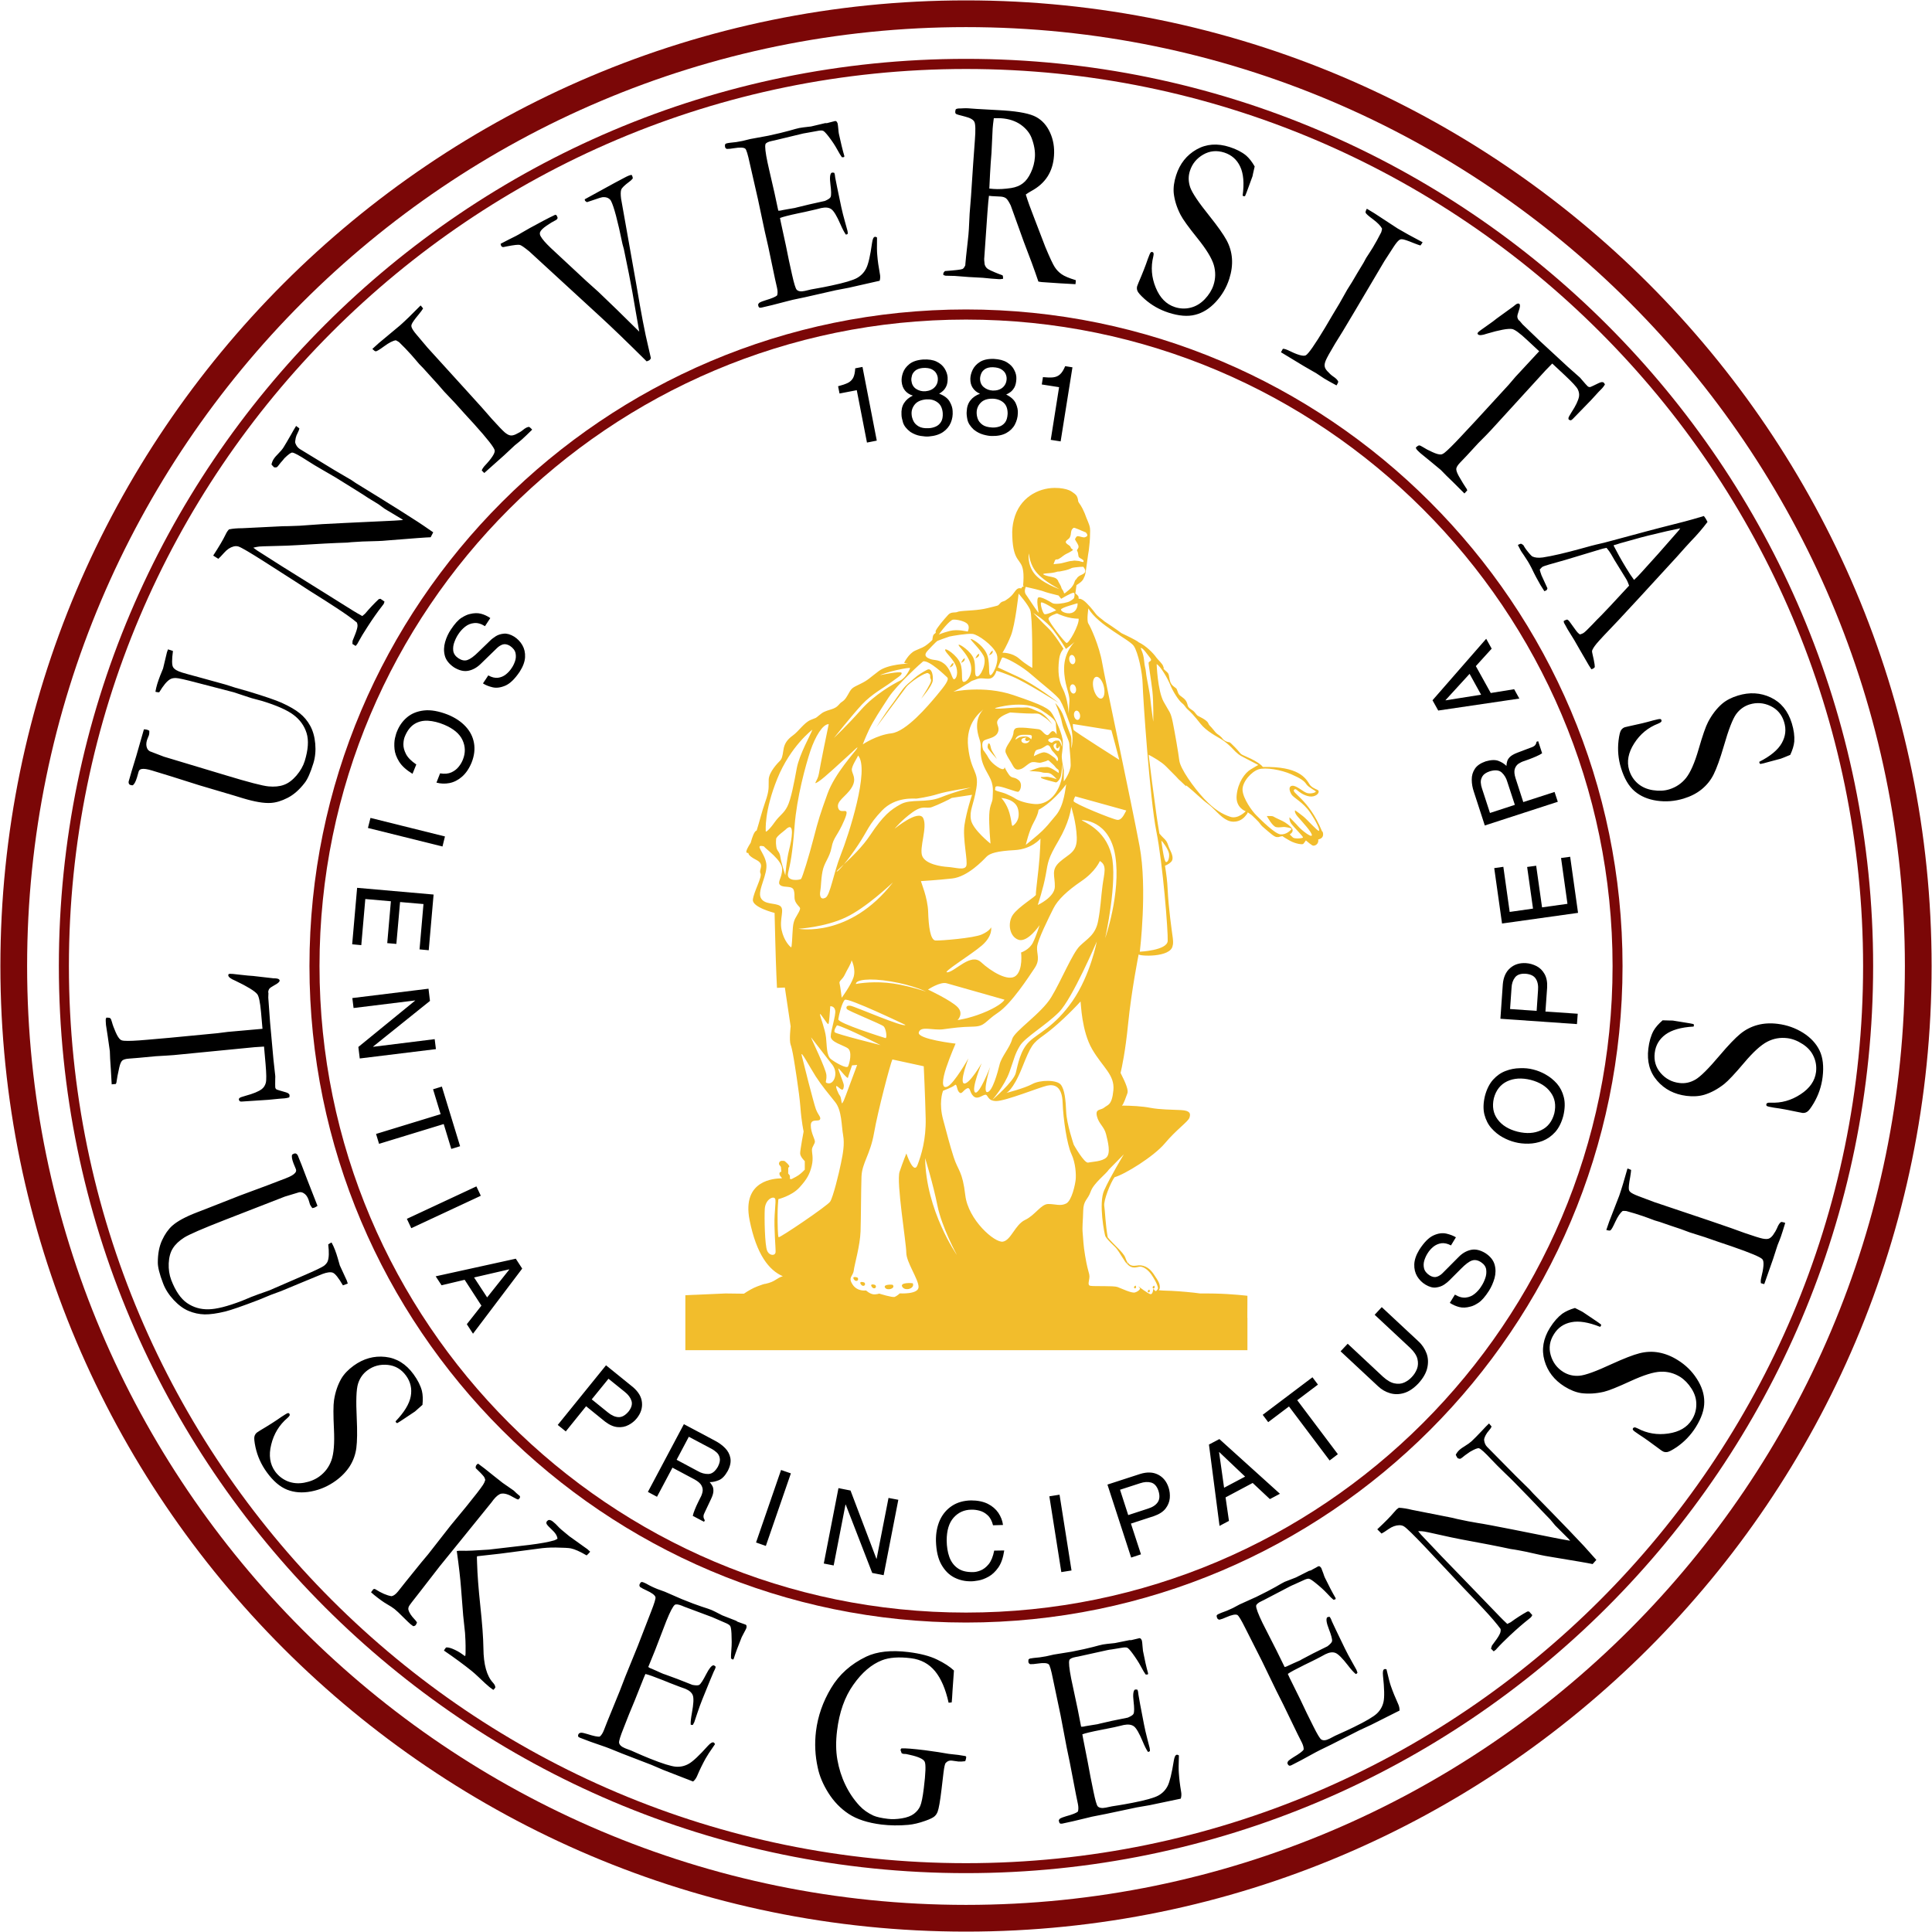 <?xml version="1.0" encoding="utf-8"?>
<!-- Generator: Adobe Illustrator 22.0.1, SVG Export Plug-In . SVG Version: 6.00 Build 0)  -->
<svg version="1.1" id="Layer_1" xmlns="http://www.w3.org/2000/svg" xmlns:xlink="http://www.w3.org/1999/xlink" x="0px" y="0px"
	 width="250.1px" height="250.1px" viewBox="0 0 250.1 250.1" style="enable-background:new 0 0 250.1 250.1;" xml:space="preserve"
	>
<g>
	<defs>
		<rect id="SVGID_1_" width="250.1" height="250.1"/>
	</defs>
	<clipPath id="SVGID_2_">
		<use xlink:href="#SVGID_1_"  style="overflow:visible;"/>
	</clipPath>
	<g style="clip-path:url(#SVGID_2_);">
		<g>
			<path style="fill:#7B0707;" d="M125.05,250.05c-68.93,0-125-56.07-125-125s56.07-125,125-125s125,56.07,125,125
				S193.98,250.05,125.05,250.05z M125.05,3.51C58.03,3.51,3.51,58.03,3.51,125.05s54.52,121.54,121.54,121.54
				s121.54-54.52,121.54-121.54S192.07,3.51,125.05,3.51z"/>
			<path style="fill:#7B0707;" d="M125.05,7.62C60.3,7.62,7.62,60.3,7.62,125.05c0,64.75,52.68,117.43,117.43,117.43
				s117.43-52.68,117.43-117.43C242.48,60.3,189.8,7.62,125.05,7.62z M125.05,241.19c-64.04,0-116.13-52.1-116.13-116.13
				c0-64.04,52.1-116.13,116.13-116.13s116.13,52.1,116.13,116.13C241.18,189.09,189.09,241.19,125.05,241.19z"/>
			<path style="fill:#7B0707;" d="M125.05,40.06c-46.86,0-84.99,38.13-84.99,84.99s38.13,84.99,84.99,84.99
				c46.87,0,84.99-38.13,84.99-84.99S171.92,40.06,125.05,40.06z M125.05,208.75c-46.15,0-83.69-37.54-83.69-83.69
				s37.54-83.69,83.69-83.69s83.7,37.54,83.7,83.69S171.2,208.75,125.05,208.75z"/>
		</g>
		<path d="M113.5,57.04l-1.27,0.25l-1.32-6.78l-2.23,0.43L108.49,50c0.51-0.13,0.92-0.27,1.24-0.42c0.32-0.15,0.55-0.38,0.71-0.66
			c0.15-0.29,0.24-0.7,0.27-1.24l0.94-0.18L113.5,57.04z M122.67,48.84c0.02,0.46-0.03,0.83-0.15,1.11
			c-0.12,0.28-0.28,0.5-0.46,0.66c-0.18,0.16-0.34,0.28-0.49,0.35c0.66,0.25,1.11,0.59,1.36,1.02c0.25,0.43,0.38,0.84,0.39,1.23
			c0.04,0.53-0.04,1.03-0.24,1.51c-0.2,0.48-0.53,0.88-0.99,1.2c-0.46,0.32-1.08,0.52-1.84,0.58c-0.28,0.03-0.65,0-1.09-0.07
			c-0.44-0.07-0.87-0.24-1.3-0.51c-0.5-0.38-0.82-0.78-0.96-1.21c-0.13-0.43-0.2-0.77-0.2-1.03c-0.04-0.59,0.07-1.09,0.33-1.5
			c0.26-0.41,0.64-0.73,1.14-0.97c-0.43-0.13-0.77-0.35-1.02-0.66c-0.25-0.31-0.39-0.69-0.43-1.15c-0.03-0.35,0.02-0.73,0.17-1.15
			c0.15-0.42,0.42-0.79,0.83-1.12c0.41-0.33,1-0.53,1.76-0.59c0.72-0.04,1.31,0.05,1.76,0.27c0.46,0.22,0.8,0.52,1.03,0.88
			C122.51,48.07,122.64,48.45,122.67,48.84 M119.88,51.7c-0.68,0.07-1.17,0.29-1.47,0.67c-0.3,0.38-0.44,0.8-0.4,1.27
			c0.01,0.27,0.09,0.54,0.22,0.83c0.13,0.29,0.36,0.53,0.68,0.72c0.32,0.19,0.75,0.27,1.31,0.24c0.31-0.01,0.6-0.08,0.89-0.2
			c0.29-0.12,0.52-0.32,0.7-0.6c0.18-0.28,0.26-0.67,0.23-1.17c-0.06-0.65-0.29-1.11-0.7-1.39
			C120.93,51.77,120.45,51.66,119.88,51.7 M119.79,50.65c0.53-0.05,0.94-0.23,1.22-0.54c0.29-0.31,0.42-0.69,0.39-1.15
			c-0.01-0.21-0.08-0.42-0.2-0.63c-0.12-0.22-0.32-0.39-0.59-0.53c-0.28-0.14-0.65-0.19-1.12-0.17c-0.43,0.04-0.75,0.15-0.98,0.33
			c-0.22,0.18-0.38,0.39-0.45,0.63c-0.07,0.24-0.1,0.46-0.08,0.68c0.05,0.46,0.24,0.82,0.59,1.06
			C118.93,50.57,119.34,50.68,119.79,50.65 M131.57,49.06c-0.02,0.46-0.11,0.83-0.26,1.1c-0.16,0.27-0.33,0.47-0.53,0.61
			c-0.2,0.14-0.37,0.24-0.53,0.3c0.63,0.32,1.05,0.7,1.25,1.16c0.2,0.45,0.29,0.88,0.26,1.26c-0.01,0.53-0.15,1.02-0.39,1.48
			c-0.24,0.45-0.62,0.82-1.11,1.09c-0.49,0.27-1.13,0.4-1.89,0.38c-0.28,0-0.65-0.06-1.08-0.18c-0.43-0.12-0.84-0.33-1.24-0.65
			c-0.46-0.43-0.73-0.86-0.82-1.3c-0.09-0.44-0.12-0.79-0.09-1.04c0.02-0.59,0.19-1.08,0.49-1.45c0.3-0.38,0.71-0.66,1.23-0.85
			c-0.41-0.17-0.72-0.43-0.94-0.76c-0.22-0.33-0.32-0.72-0.31-1.19c0.01-0.35,0.1-0.73,0.29-1.13c0.19-0.4,0.5-0.75,0.94-1.03
			c0.44-0.28,1.04-0.42,1.81-0.4c0.71,0.04,1.29,0.19,1.72,0.46c0.43,0.27,0.75,0.6,0.93,0.99
			C131.5,48.28,131.59,48.67,131.57,49.06 M128.51,51.61c-0.68-0.01-1.2,0.16-1.54,0.51c-0.34,0.34-0.52,0.75-0.54,1.22
			c-0.01,0.27,0.03,0.55,0.13,0.85c0.1,0.3,0.31,0.56,0.6,0.78c0.29,0.22,0.72,0.34,1.27,0.37c0.31,0.02,0.6-0.02,0.9-0.11
			c0.3-0.09,0.55-0.26,0.76-0.52c0.21-0.26,0.32-0.64,0.35-1.14c0.01-0.65-0.17-1.14-0.54-1.46
			C129.54,51.8,129.08,51.63,128.51,51.61 M128.53,50.56c0.53,0.01,0.96-0.13,1.27-0.4c0.32-0.28,0.49-0.65,0.51-1.1
			c0.01-0.21-0.03-0.42-0.13-0.65c-0.1-0.23-0.28-0.42-0.54-0.59c-0.26-0.17-0.62-0.26-1.1-0.28c-0.43-0.01-0.76,0.07-1,0.22
			c-0.24,0.16-0.42,0.35-0.51,0.58c-0.1,0.23-0.15,0.45-0.16,0.67c0,0.47,0.16,0.84,0.48,1.11
			C127.68,50.39,128.07,50.54,128.53,50.56 M138.83,47.55l-0.94-0.15c-0.21,0.5-0.43,0.85-0.68,1.07c-0.24,0.22-0.54,0.34-0.89,0.38
			c-0.35,0.04-0.79,0.02-1.31-0.03l-0.15,0.95l2.24,0.35l-1.08,6.82l1.28,0.2L138.83,47.55z"/>
		<path d="M63.21,87.43c0.44,0.25,0.86,0.35,1.24,0.31c0.38-0.05,0.73-0.19,1.03-0.43c0.3-0.24,0.56-0.52,0.76-0.84
			c0.17-0.24,0.31-0.53,0.43-0.87c0.12-0.34,0.14-0.69,0.07-1.04c-0.07-0.35-0.31-0.67-0.72-0.95c-0.35-0.21-0.67-0.27-0.95-0.18
			c-0.28,0.1-0.53,0.26-0.75,0.48l-2.09,2.03c-0.48,0.47-1.01,0.77-1.59,0.89c-0.58,0.12-1.2-0.03-1.87-0.44
			c-0.64-0.44-1.04-0.94-1.19-1.52c-0.15-0.58-0.13-1.16,0.04-1.76c0.17-0.59,0.42-1.13,0.75-1.62c0.5-0.75,0.96-1.26,1.38-1.52
			c0.42-0.26,0.77-0.42,1.06-0.48c0.54-0.14,1.03-0.15,1.45-0.04c0.43,0.11,0.83,0.3,1.21,0.56l-0.69,1.05
			c-0.5-0.32-0.98-0.45-1.41-0.4c-0.43,0.04-0.82,0.2-1.17,0.48c-0.34,0.27-0.63,0.59-0.87,0.96c-0.19,0.28-0.36,0.61-0.5,0.99
			c-0.15,0.38-0.2,0.76-0.16,1.14c0.05,0.38,0.26,0.7,0.65,0.97c0.42,0.28,0.81,0.37,1.19,0.24c0.38-0.13,0.86-0.48,1.44-1.06
			l1.5-1.45c0.16-0.17,0.4-0.35,0.7-0.55c0.31-0.2,0.66-0.31,1.07-0.35c0.41-0.04,0.86,0.09,1.35,0.39c0.44,0.29,0.79,0.65,1.05,1.1
			c0.26,0.45,0.38,0.97,0.35,1.55s-0.26,1.21-0.69,1.88c-0.64,0.95-1.26,1.55-1.87,1.81c-0.61,0.26-1.16,0.33-1.66,0.21
			c-0.5-0.12-0.91-0.29-1.23-0.5L63.21,87.43z M56.5,101.31c0.55,0.15,1.11,0.17,1.68,0.06c0.57-0.11,1.11-0.38,1.61-0.81
			c0.5-0.43,0.92-1.03,1.25-1.82c0.36-0.9,0.46-1.75,0.32-2.55c-0.14-0.8-0.5-1.52-1.09-2.15c-0.58-0.63-1.35-1.14-2.3-1.53
			c-1.18-0.46-2.21-0.64-3.09-0.54c-0.88,0.1-1.61,0.4-2.19,0.89c-0.58,0.49-1.01,1.1-1.29,1.81c-0.09,0.18-0.17,0.48-0.27,0.88
			c-0.09,0.41-0.11,0.88-0.06,1.41c0.05,0.53,0.25,1.08,0.6,1.64c0.35,0.56,0.93,1.08,1.73,1.57l0.49-1.21
			c-0.65-0.44-1.09-0.88-1.33-1.34c-0.24-0.46-0.35-0.89-0.34-1.29c0.01-0.4,0.08-0.75,0.2-1.02c0.31-0.75,0.73-1.28,1.25-1.6
			c0.51-0.31,1.1-0.45,1.75-0.41c0.65,0.04,1.35,0.21,2.07,0.51c1.21,0.51,2,1.17,2.38,1.99c0.38,0.82,0.4,1.65,0.06,2.51
			c-0.12,0.31-0.29,0.62-0.54,0.93c-0.24,0.31-0.56,0.56-0.95,0.74c-0.4,0.18-0.88,0.23-1.47,0.13L56.5,101.31z M57.28,109.58
			l0.32-1.3l-9.64-2.4l-0.33,1.3L57.28,109.58z M46.77,122.35l0.52-5.97l3.31,0.29l-0.47,5.42l1.18,0.1l0.48-5.42l3.03,0.26
			l-0.51,5.87l1.19,0.11l0.63-7.21l-9.9-0.87l-0.64,7.31L46.77,122.35z M48.3,135.51l0-0.03l7.36-5.91l-0.19-1.58l-9.86,1.21
			l0.16,1.29l7.97-0.98l0,0.02l-7.35,6l0.18,1.49l9.86-1.21l-0.16-1.29L48.3,135.51z M56.06,141.01l0.98,3.22l-8.36,2.56l0.39,1.28
			l8.37-2.56l0.98,3.22l1.14-0.35l-2.36-7.72L56.06,141.01z M62.24,154.79l-0.57-1.21l-9,4.2l0.57,1.21L62.24,154.79z M60.15,165.67
			l-2.99,0.71l-0.76-1.16l10.37-2.28l0.83,1.28l-6.37,8.43l-0.8-1.23l1.89-2.4L60.15,165.67z M63.06,167.95l2.87-3.61l-0.02-0.02
			l-4.54,1.05L63.06,167.95z M76.6,181.15l2.08,1.68c0.47,0.39,0.93,0.6,1.38,0.62c0.45,0.02,0.89-0.23,1.31-0.73
			c0.38-0.49,0.51-0.95,0.38-1.37c-0.13-0.42-0.42-0.81-0.86-1.16l-2.12-1.71L76.6,181.15z M73.24,185.3l-1.04-0.84l6.25-7.72
			l3.47,2.81c0.71,0.6,1.11,1.26,1.18,1.98c0.08,0.72-0.14,1.41-0.65,2.05c-0.29,0.37-0.66,0.67-1.09,0.89
			c-0.43,0.23-0.91,0.32-1.43,0.27c-0.52-0.05-1.06-0.29-1.63-0.73l-2.43-1.97L73.24,185.3z M85.05,193.76l-1.18-0.63l4.66-8.77
			l4.06,2.16c0.49,0.26,0.92,0.57,1.28,0.94c0.36,0.37,0.59,0.8,0.68,1.29c0.09,0.49-0.02,1.05-0.34,1.66
			c-0.35,0.63-0.73,1.03-1.15,1.2c-0.42,0.17-0.81,0.26-1.19,0.25c0.13,0.15,0.25,0.32,0.35,0.5c0.1,0.18,0.14,0.41,0.13,0.68
			c-0.01,0.27-0.11,0.61-0.31,1.02l-0.77,1.63c-0.13,0.24-0.2,0.44-0.2,0.59c-0.01,0.16,0.05,0.33,0.17,0.52l-0.1,0.2l-1.46-0.77
			c0.05-0.22,0.13-0.49,0.26-0.8c0.13-0.32,0.26-0.62,0.4-0.9c0.14-0.28,0.24-0.49,0.3-0.61c0.14-0.24,0.24-0.5,0.3-0.78
			c0.06-0.27,0.02-0.55-0.12-0.82c-0.14-0.28-0.44-0.54-0.9-0.8l-2.87-1.53L85.05,193.76z M87.59,188.97l2.75,1.47
			c0.44,0.26,0.9,0.38,1.36,0.37c0.46-0.01,0.87-0.32,1.23-0.94c0.23-0.45,0.31-0.83,0.24-1.13c-0.06-0.31-0.2-0.55-0.42-0.74
			c-0.21-0.19-0.42-0.33-0.62-0.44l-2.96-1.57L87.59,188.97z M102.38,190.73l-1.27-0.44l-3.24,9.39l1.27,0.44L102.38,190.73z
			 M113.48,201.78l-0.03,0l-3.35-8.83l-1.56-0.31l-1.9,9.76l1.28,0.25l1.53-7.88l0.03,0l3.43,8.85l1.48,0.29l1.9-9.76l-1.27-0.24
			L113.48,201.78z M129.84,197.41c-0.07-0.56-0.28-1.09-0.6-1.57c-0.33-0.48-0.79-0.88-1.37-1.17c-0.59-0.29-1.31-0.44-2.16-0.44
			c-0.97,0.02-1.8,0.26-2.48,0.71c-0.68,0.45-1.2,1.06-1.56,1.84c-0.35,0.78-0.53,1.69-0.51,2.71c0.04,1.27,0.27,2.29,0.71,3.06
			c0.44,0.77,1,1.33,1.68,1.67c0.68,0.34,1.41,0.5,2.17,0.48c0.2,0.01,0.5-0.03,0.92-0.1c0.41-0.07,0.85-0.23,1.32-0.49
			c0.47-0.26,0.89-0.65,1.27-1.19c0.38-0.54,0.63-1.28,0.77-2.21l-1.3,0.02c-0.15,0.77-0.39,1.35-0.71,1.75
			c-0.33,0.4-0.68,0.67-1.06,0.82c-0.38,0.15-0.72,0.22-1.02,0.21c-0.82,0.01-1.47-0.16-1.96-0.52c-0.49-0.35-0.84-0.84-1.06-1.45
			c-0.22-0.62-0.33-1.32-0.34-2.11c0-1.31,0.3-2.3,0.9-2.97c0.6-0.67,1.36-1.02,2.29-1.03c0.33-0.01,0.68,0.03,1.06,0.13
			c0.38,0.1,0.73,0.29,1.05,0.59c0.32,0.29,0.55,0.72,0.7,1.3L129.84,197.41z M137.16,193.49l-1.32,0.21l1.55,9.81l1.32-0.21
			L137.16,193.49z M146.05,196.13l2.54-0.83c0.59-0.18,1.01-0.45,1.27-0.82c0.26-0.37,0.3-0.87,0.1-1.5
			c-0.2-0.59-0.52-0.94-0.94-1.06c-0.43-0.12-0.9-0.09-1.44,0.09l-2.59,0.84L146.05,196.13z M147.7,201.21l-1.27,0.42l-3.07-9.45
			l4.25-1.38c0.89-0.27,1.65-0.24,2.3,0.09c0.65,0.33,1.1,0.88,1.36,1.66c0.15,0.45,0.2,0.92,0.16,1.4
			c-0.05,0.48-0.23,0.93-0.55,1.34c-0.32,0.41-0.82,0.73-1.5,0.97l-2.98,0.97L147.7,201.21z M158.65,193.84l0.44,3.04l-1.22,0.65
			L156.5,187l1.35-0.71l7.84,7.08l-1.3,0.69l-2.23-2.09L158.65,193.84z M161.18,191.15l-3.35-3.18l-0.02,0.01l0.65,4.61
			L161.18,191.15z M164.17,184.1l2.69-2.03l5.26,6.99l1.07-0.81l-5.26-6.99l2.68-2.02l-0.71-0.95l-6.44,4.86L164.17,184.1z
			 M177.95,170.2l4.6,4.29c0.51,0.49,0.83,0.97,0.94,1.43c0.11,0.46,0.09,0.89-0.06,1.29c-0.16,0.4-0.38,0.75-0.67,1.05
			c-0.28,0.3-0.6,0.54-0.98,0.71c-0.38,0.17-0.8,0.21-1.26,0.11c-0.46-0.09-0.96-0.38-1.49-0.86l-4.57-4.27l-0.92,0.98l4.85,4.52
			c0.45,0.43,0.97,0.73,1.55,0.9c0.57,0.17,1.18,0.17,1.81-0.02c0.62-0.18,1.25-0.6,1.86-1.24c0.61-0.67,1-1.34,1.15-2
			s0.13-1.29-0.09-1.89c-0.22-0.59-0.57-1.13-1.08-1.59l-4.72-4.4L177.95,170.2z M188.47,160.17c-0.33-0.2-0.74-0.36-1.25-0.48
			c-0.5-0.11-1.06-0.04-1.66,0.24c-0.6,0.27-1.21,0.89-1.83,1.85c-0.42,0.69-0.63,1.32-0.65,1.9c-0.02,0.58,0.11,1.1,0.37,1.54
			c0.27,0.44,0.63,0.81,1.08,1.08c0.49,0.29,0.94,0.42,1.35,0.37c0.41-0.05,0.76-0.17,1.06-0.37c0.3-0.2,0.53-0.39,0.69-0.56
			l1.48-1.48c0.58-0.59,1.05-0.95,1.43-1.08c0.37-0.13,0.77-0.06,1.19,0.22c0.39,0.26,0.61,0.58,0.66,0.95
			c0.05,0.38,0.01,0.76-0.13,1.14c-0.14,0.39-0.3,0.72-0.49,1c-0.22,0.37-0.51,0.7-0.85,0.98c-0.34,0.28-0.72,0.45-1.16,0.5
			c-0.43,0.05-0.9-0.07-1.42-0.38l-0.66,1.07c0.39,0.25,0.79,0.43,1.22,0.54c0.43,0.11,0.91,0.09,1.45-0.06
			c0.29-0.06,0.64-0.23,1.05-0.5c0.41-0.27,0.86-0.79,1.35-1.55c0.31-0.49,0.55-1.04,0.72-1.63c0.16-0.6,0.17-1.18,0.01-1.75
			c-0.16-0.57-0.56-1.08-1.21-1.5c-0.67-0.4-1.3-0.54-1.87-0.41c-0.58,0.13-1.1,0.43-1.58,0.92l-2.05,2.06
			c-0.21,0.22-0.46,0.39-0.74,0.49c-0.28,0.1-0.6,0.05-0.95-0.16c-0.42-0.27-0.66-0.59-0.74-0.94c-0.08-0.35-0.06-0.7,0.05-1.04
			c0.11-0.34,0.25-0.63,0.41-0.88c0.2-0.33,0.45-0.61,0.75-0.86c0.3-0.24,0.64-0.39,1.03-0.45c0.38-0.05,0.8,0.04,1.25,0.28
			L188.47,160.17z M198.14,139.79c-1.16-0.28-2.17-0.22-3.04,0.19c-0.86,0.41-1.44,1.14-1.72,2.19c-0.24,1.06-0.08,1.98,0.49,2.74
			c0.57,0.77,1.44,1.3,2.59,1.59c1.16,0.28,2.17,0.22,3.03-0.19c0.87-0.4,1.44-1.14,1.72-2.19c0.24-1.06,0.08-1.98-0.5-2.74
			C200.16,140.62,199.3,140.09,198.14,139.79 M198.48,138.45c0.53,0.13,1.07,0.34,1.61,0.65c0.54,0.3,1.03,0.7,1.46,1.18
			c0.42,0.49,0.72,1.07,0.89,1.76c0.17,0.68,0.15,1.48-0.06,2.38c-0.23,0.89-0.59,1.6-1.06,2.13c-0.48,0.53-1.02,0.9-1.62,1.14
			c-0.6,0.23-1.22,0.35-1.84,0.36c-0.62,0.01-1.2-0.05-1.73-0.19c-0.53-0.13-1.07-0.34-1.61-0.64c-0.55-0.3-1.03-0.7-1.46-1.18
			c-0.43-0.49-0.72-1.08-0.9-1.76c-0.17-0.69-0.15-1.48,0.06-2.38c0.23-0.89,0.59-1.6,1.06-2.13c0.48-0.53,1.01-0.9,1.62-1.13
			c0.6-0.23,1.21-0.35,1.84-0.36C197.37,138.25,197.95,138.31,198.48,138.45 M198.92,130.86l0.18-2.67c0.05-0.61-0.04-1.1-0.29-1.49
			c-0.24-0.38-0.69-0.6-1.35-0.65c-0.62-0.03-1.07,0.13-1.34,0.48c-0.27,0.35-0.43,0.8-0.45,1.37l-0.19,2.72L198.92,130.86z
			 M204.24,131.23l-0.1,1.34l-9.91-0.69l0.31-4.46c0.08-0.92,0.4-1.63,0.95-2.1c0.55-0.48,1.23-0.69,2.05-0.64
			c0.47,0.03,0.92,0.16,1.36,0.38c0.43,0.22,0.78,0.56,1.04,1.02c0.26,0.45,0.38,1.04,0.34,1.75l-0.22,3.12L204.24,131.23z
			 M202.08,111.07l0.83,5.93l-3.29,0.46l-0.76-5.39l-1.17,0.16l0.76,5.39l-3.02,0.43l-0.82-5.84l-1.18,0.17l1.01,7.17l9.84-1.38
			l-1.02-7.26L202.08,111.07z M201.24,102.52l0.42,1.27l-9.45,3.07l-1.42-4.37c-0.18-0.53-0.27-1.05-0.27-1.56
			c-0.01-0.52,0.13-0.99,0.4-1.4c0.27-0.42,0.74-0.74,1.4-0.97c0.69-0.2,1.24-0.22,1.66-0.06c0.42,0.16,0.76,0.38,1.03,0.65
			c0.01-0.21,0.04-0.41,0.1-0.61c0.06-0.2,0.18-0.39,0.38-0.58c0.2-0.18,0.51-0.36,0.93-0.52l1.69-0.64
			c0.26-0.08,0.44-0.18,0.56-0.28c0.12-0.11,0.2-0.27,0.24-0.5l0.21-0.07l0.51,1.56c-0.18,0.13-0.43,0.26-0.75,0.4
			c-0.31,0.14-0.62,0.26-0.91,0.37c-0.29,0.11-0.51,0.18-0.64,0.23c-0.27,0.08-0.52,0.2-0.75,0.35c-0.23,0.16-0.39,0.38-0.49,0.68
			c-0.09,0.3-0.06,0.7,0.1,1.2l1,3.09L201.24,102.52z M196.1,104.19l-0.97-2.96c-0.14-0.5-0.38-0.9-0.72-1.22
			c-0.34-0.32-0.86-0.37-1.54-0.17c-0.48,0.16-0.8,0.38-0.96,0.64c-0.16,0.27-0.24,0.54-0.22,0.82c0.02,0.28,0.07,0.53,0.15,0.75
			l1.04,3.19L196.1,104.19z M192.98,89.71l3.03-0.49l0.67,1.21l-10.5,1.55l-0.74-1.33l6.95-7.96l0.71,1.28l-2.05,2.26L192.98,89.71z
			 M190.24,87.23l-3.12,3.41l0.01,0.02l4.6-0.73L190.24,87.23z"/>
		<path d="M18.63,94.41c0.19,0.01,0.34,0.03,0.43,0.06c0.06,0.02,0.15,0.06,0.27,0.13c0.01,0.24-0.01,0.44-0.05,0.57
			c-0.02,0.06-0.06,0.16-0.12,0.29c-0.06,0.14-0.1,0.25-0.13,0.34c-0.12,0.39-0.12,0.74,0,1.03c0.07,0.19,0.2,0.33,0.38,0.43
			l1.8,0.69l8.01,2.41c2.93,0.89,4.78,1.37,5.54,1.44c0.76,0.07,1.43,0.01,1.99-0.2c0.57-0.2,1.11-0.61,1.63-1.21
			c0.51-0.6,0.87-1.23,1.07-1.88c0.45-1.47,0.53-2.67,0.24-3.61c-0.29-0.94-0.85-1.72-1.68-2.35c-0.83-0.63-2.19-1.23-4.08-1.81
			c-0.05-0.01-0.49-0.13-1.31-0.35l-0.47-0.15c-0.17-0.05-0.51-0.16-1-0.33c-0.49-0.17-0.78-0.27-0.87-0.29l-4.7-1.22
			c-1.58-0.42-2.52-0.63-2.83-0.63c-0.31,0-0.55,0.05-0.74,0.17c-0.41,0.24-0.87,0.8-1.4,1.68c-0.16,0-0.33-0.02-0.49-0.07
			c0.06-0.35,0.14-0.69,0.24-1.02c0.11-0.34,0.23-0.7,0.38-1.08c0.23-0.55,0.35-0.86,0.37-0.91l0.5-2.09l0.14-0.39l0.64,0.21
			c-0.15,1.12-0.15,1.82,0.02,2.1c0.17,0.28,0.56,0.51,1.19,0.7c0.33,0.1,1.07,0.31,2.2,0.61l3.37,0.93l1.32,0.42l1.69,0.48
			c2.11,0.64,3.53,1.13,4.27,1.46c1.02,0.46,1.81,0.92,2.36,1.37c0.55,0.44,1,0.98,1.35,1.62c0.35,0.64,0.57,1.41,0.65,2.31
			c0.08,0.9,0,1.75-0.24,2.53c-0.38,1.23-0.76,2.09-1.14,2.56c-0.68,0.88-1.41,1.52-2.19,1.92c-0.78,0.4-1.51,0.62-2.18,0.66
			c-0.89,0.06-2.1-0.15-3.63-0.61l-1.11-0.34l-4.53-1.34l-3.64-1.15l-2.45-0.75c-0.62-0.19-1.08-0.26-1.37-0.2
			c-0.2,0.04-0.33,0.15-0.38,0.33l-0.22,0.77c-0.17,0.56-0.36,0.9-0.56,1.01c-0.1,0-0.2-0.02-0.27-0.04
			c-0.1-0.03-0.17-0.08-0.2-0.15c-0.06-0.12-0.07-0.25-0.02-0.39l0.1-0.34l0.25-0.87l0.62-2.04L18.63,94.41z M28.26,72.34
			c0.13-0.11,0.39-0.37,0.76-0.79c0.37-0.42,0.77-0.69,1.22-0.81c0.23-0.06,0.44-0.05,0.64,0.01c0.38,0.13,1.47,0.77,3.28,1.92
			l4.06,2.6l1.94,1.26c1.58,0.99,2.67,1.68,3.25,2.07c1.26,0.82,2.19,1.48,2.79,1.99c0.07,0.18,0.1,0.36,0.07,0.55
			c-0.04,0.28-0.17,0.69-0.39,1.22l-0.24,0.6l-0.02,0.4l0.42,0.26c0.1-0.11,0.17-0.21,0.22-0.27l0.09-0.17
			c0.32-0.6,0.73-1.28,1.22-2.03c0.69-1.07,1.31-1.95,1.86-2.65c0.09-0.11,0.17-0.21,0.22-0.29c0.05-0.07,0.09-0.19,0.12-0.34
			l-0.53-0.36c-0.05,0.02-0.12,0.04-0.21,0.05c-0.62,0.59-1.21,1.21-1.76,1.87l-0.37,0.32c-0.39-0.21-0.78-0.44-1.19-0.69
			l-4.75-2.97c-3.29-2.04-5.86-3.65-7.71-4.85l-0.46-0.34c0.31-0.08,0.57-0.13,0.78-0.15c0.22-0.02,0.78-0.04,1.69-0.06
			c1.45-0.03,2.52-0.07,3.23-0.12c2.61-0.16,4.77-0.28,6.48-0.33c0.1-0.01,0.26-0.02,0.47-0.05c0.22-0.02,0.71-0.05,1.47-0.09
			l2.04-0.06c0.27,0,0.76-0.04,1.46-0.1c3.01-0.24,4.79-0.38,5.34-0.39l0.33-0.64c-1.02-0.71-1.69-1.16-2-1.36
			c-1.44-0.93-3.14-2.01-5.12-3.23l-2.89-1.78l-0.59-0.4l-2.12-1.24l-4.56-2.78c-0.26-0.17-0.45-0.42-0.57-0.76
			c-0.04-0.1-0.02-0.32,0.05-0.66c0.05-0.23,0.14-0.45,0.26-0.67c0.12-0.22,0.19-0.42,0.21-0.58l-0.42-0.31l-0.12,0.2
			c-0.1,0.16-0.28,0.46-0.52,0.9c-0.44,0.77-0.77,1.33-0.99,1.68c-0.16,0.25-0.38,0.51-0.66,0.79c-0.27,0.27-0.48,0.51-0.62,0.73
			c-0.13,0.2-0.22,0.43-0.28,0.68c0.1,0.14,0.22,0.26,0.35,0.38c0.17,0.02,0.29,0.01,0.36-0.03c0.07-0.04,0.22-0.23,0.47-0.56
			c0.24-0.26,0.4-0.46,0.5-0.59c0.51-0.5,0.86-0.75,1.02-0.73c0.24,0.01,0.88,0.36,1.92,1.03c0.58,0.38,1.26,0.79,2.05,1.24
			c0.79,0.45,1.32,0.76,1.6,0.93c2.04,1.26,3.25,2.02,3.64,2.27l0.61,0.4L49,65.28l0.82,0.6c0.07,0.05,0.79,0.48,2.14,1.28
			l0.22,0.16c-0.82,0.06-1.49,0.1-2.03,0.12l-5.51,0.26c-2.33,0.11-3.88,0.2-4.63,0.27c-0.76,0.07-1.65,0.12-2.67,0.14l-0.73,0.01
			l-4.85,0.24c-0.15,0.01-0.29,0.01-0.42,0.02c-0.6,0-1.17,0.04-1.7,0.15c-0.11,0.12-0.18,0.22-0.23,0.29
			c-0.06,0.08-0.14,0.24-0.25,0.46c-0.28,0.59-0.8,1.47-1.56,2.64L28.26,72.34 M62.69,61.23l0.19-0.17l2.39-2.13l1.37-1.28
			c0.45-0.36,0.77-0.62,0.93-0.77c0.29-0.26,0.73-0.68,1.32-1.26l-0.09-0.1c-0.07-0.07-0.16-0.16-0.28-0.25
			c-0.21-0.03-0.51,0.12-0.9,0.45c-0.18,0.15-0.47,0.32-0.87,0.51c-0.27,0.12-0.5,0.17-0.7,0.13c-0.2-0.03-0.43-0.16-0.7-0.38
			c-0.27-0.23-0.83-0.81-1.68-1.75c-0.23-0.25-0.65-0.73-1.26-1.44l-2-2.21L55.34,45l-1.41-1.67c-0.36-0.42-0.57-0.74-0.64-0.95
			c-0.05-0.14-0.05-0.27,0-0.39c0.07-0.21,0.38-0.65,0.93-1.31c0.27-0.33,0.45-0.58,0.55-0.75c-0.09-0.13-0.2-0.26-0.32-0.39
			c-1.08,1.1-1.96,1.96-2.65,2.57l-2.76,2.3l-0.84,0.76c0.2,0.2,0.34,0.3,0.44,0.31c0.13,0,0.5-0.22,1.11-0.67
			c0.6-0.44,1.1-0.7,1.49-0.76c0.15,0.07,0.28,0.15,0.42,0.24c0.57,0.55,1.09,1.09,1.57,1.63c0.18,0.2,0.34,0.38,0.47,0.54
			l0.57,0.67l0.49,0.5l1.05,1.16l0.89,0.98l0.79,0.91l1.41,1.49l1.25,1.39l1.2,1.31c1.74,1.93,2.64,3.08,2.69,3.44
			c0.05,0.35-0.39,1.04-1.35,2.05c-0.14,0.16-0.25,0.33-0.33,0.54L62.69,61.23z M64.87,31.83c0.07,0.09,0.15,0.14,0.23,0.16
			c0.04,0,0.22-0.03,0.54-0.1c0.92-0.18,1.47-0.24,1.67-0.18c0.2,0.06,0.6,0.34,1.21,0.84l9.12,8.38c1.48,1.35,3.5,3.3,6.07,5.85
			c0.13-0.05,0.25-0.09,0.35-0.15c0.07-0.04,0.13-0.12,0.2-0.26l-0.34-1.48c-0.44-1.81-0.94-4.43-1.51-7.85L80.4,25.72
			c-0.07-0.56-0.06-0.95,0.02-1.17c0.08-0.23,0.43-0.57,1.05-1.03c0.15-0.1,0.3-0.24,0.45-0.43c-0.02-0.15-0.05-0.27-0.09-0.34
			l-0.07-0.11c-0.2,0.01-0.51,0.14-0.94,0.37l-1.28,0.68l-3.85,2.11l0.03,0.15c0.04,0.08,0.13,0.15,0.26,0.22l0.96-0.32
			c0.57-0.2,0.91-0.31,1.03-0.32c0.29-0.03,0.53,0.01,0.72,0.1c0.19,0.1,0.32,0.22,0.4,0.37c0.37,0.7,0.87,2.56,1.49,5.59
			c0.11,0.38,0.17,0.6,0.18,0.66l0.66,3.23c0.32,1.61,0.59,3.14,0.83,4.59l0.5,2.86c-0.15-0.14-0.31-0.29-0.48-0.47
			c-1.62-1.61-3.22-3.17-4.81-4.68l-1.56-1.4l-4.6-4.28c-0.67-0.64-1.11-1.14-1.32-1.53c-0.1-0.18-0.12-0.35-0.07-0.51
			c0.08-0.23,0.36-0.51,0.84-0.84c0.48-0.33,0.83-0.54,1.06-0.65l0.1-0.05c0.19-0.1,0.28-0.22,0.27-0.35l-0.12-0.28
			c-0.06-0.05-0.12-0.09-0.18-0.09c-0.24,0.12-0.5,0.24-0.76,0.37c-0.26,0.13-0.52,0.27-0.79,0.41c-1.36,0.72-2.28,1.23-2.79,1.54
			c-0.14,0.09-0.27,0.16-0.39,0.23l-0.39,0.21c-0.66,0.32-1.31,0.66-1.96,1L64.87,31.83 M98.16,39.57c0.02,0.11,0.06,0.19,0.12,0.23
			c0.06,0.04,0.16,0.05,0.29,0.02c0.75-0.16,1.91-0.45,3.49-0.87c0.17-0.05,0.36-0.1,0.56-0.14l1.61-0.34l3.96-0.9l1.68-0.32
			l3.71-0.84l0.29-0.06c0.09-0.27,0.1-0.59,0.02-0.96c-0.15-0.81-0.27-1.61-0.33-2.41c-0.04-0.35-0.05-1.1-0.03-2.24
			c-0.11-0.07-0.21-0.1-0.29-0.08c-0.17,0.04-0.28,0.29-0.35,0.78c-0.23,1.65-0.48,2.74-0.75,3.28c-0.27,0.54-0.66,0.96-1.19,1.26
			c-0.53,0.3-1.64,0.63-3.34,0.99c-0.71,0.15-1.3,0.27-1.79,0.35c-0.48,0.09-0.76,0.13-0.83,0.15l-0.8,0.19
			c-0.5,0.11-0.86,0.06-1.06-0.16c-0.14-0.15-0.34-0.79-0.59-1.91l-0.41-1.86l-0.39-1.92l-0.66-3.04l-0.11-0.55
			c0.37-0.15,1.16-0.35,2.38-0.61l0.86-0.18c0.64-0.14,1.12-0.25,1.44-0.33c0.32-0.09,0.54-0.14,0.67-0.17
			c0.56-0.12,1-0.07,1.31,0.16c0.31,0.23,0.7,0.87,1.16,1.93c0.27,0.62,0.51,1.07,0.71,1.35l0.09-0.02c0.05-0.01,0.1-0.04,0.16-0.1
			c-0.01-0.17-0.02-0.31-0.05-0.4c-0.01-0.06-0.11-0.43-0.31-1.12c-0.2-0.69-0.35-1.33-0.48-1.9c-0.45-2.15-0.72-3.42-0.79-3.84
			c-0.02-0.18-0.04-0.31-0.05-0.38c-0.01-0.08-0.04-0.16-0.08-0.24c-0.11-0.04-0.22-0.04-0.34-0.01c-0.21,0.16-0.26,0.66-0.15,1.51
			c0.11,0.85,0.12,1.39,0.03,1.62c-0.05,0.15-0.29,0.32-0.74,0.52c-1.49,0.32-2.69,0.6-3.63,0.84c-0.07,0.02-0.17,0.05-0.27,0.07
			c-0.16,0.03-0.47,0.09-0.93,0.16c-0.29,0.05-0.51,0.09-0.66,0.12l-0.22,0.05c-0.11,0.02-0.22,0.03-0.33,0.02l-0.49-2.29
			c-0.57-2.49-0.88-3.8-0.9-3.94c-0.27-1.28-0.36-2.07-0.27-2.37c0.06-0.17,0.34-0.32,0.82-0.42l0.33-0.07l3.74-0.9
			c0.18-0.04,0.38-0.07,0.57-0.1c0.73-0.13,1.13-0.21,1.21-0.22c0.39-0.08,0.65-0.09,0.79-0.03c0.14,0.06,0.37,0.3,0.69,0.71
			c0.48,0.62,0.85,1.18,1.12,1.68c0.27,0.49,0.48,0.84,0.62,1.03c0.09,0.01,0.17,0.01,0.27-0.01c0.04-0.03,0.06-0.08,0.05-0.15
			c-0.23-0.78-0.46-1.74-0.71-2.89c-0.02-0.08-0.04-0.28-0.07-0.61c-0.03-0.33-0.06-0.57-0.09-0.72c-0.04-0.09-0.09-0.18-0.15-0.26
			l-0.15-0.05l-1.09,0.28h-0.23L105,16.37c-0.82,0.09-1.33,0.16-1.53,0.2c-0.23,0.05-0.66,0.16-1.31,0.35
			c-0.64,0.18-1.55,0.4-2.71,0.65L97.11,18l-0.97,0.24c-0.55,0.12-1.1,0.2-1.63,0.24c-0.18,0.02-0.33,0.05-0.45,0.08
			c-0.06,0.01-0.13,0.05-0.2,0.13c-0.02,0.13-0.02,0.24,0,0.33c0.02,0.12,0.1,0.21,0.23,0.26c0.27,0,0.57-0.03,0.9-0.09
			c0.79-0.13,1.29-0.11,1.49,0.06c0.14,0.12,0.33,0.74,0.57,1.86l1.07,4.69L99,29.95l0.45,1.97l0.88,4.2l0.26,1.15
			c0.09,0.4,0.09,0.72,0.01,0.97c-0.18,0.17-0.68,0.39-1.53,0.64c-0.36,0.11-0.6,0.21-0.74,0.29c-0.06,0.04-0.12,0.11-0.19,0.23
			L98.16,39.57z M122.32,35.09c-0.13,0.13-0.21,0.24-0.21,0.34l0.01,0.17l0.26,0.09c0.74,0.01,1.15,0.03,1.22,0.03l1.79,0.14
			l1.83,0.1c0.11,0.01,0.24,0.02,0.42,0.04c0.33,0.04,0.9,0.09,1.7,0.14c0.1,0.01,0.27-0.01,0.51-0.05
			c0.01-0.19-0.01-0.34-0.07-0.45l-0.54-0.2c-0.81-0.32-1.29-0.55-1.45-0.69c-0.16-0.14-0.27-0.32-0.33-0.54
			c-0.05-0.39-0.07-0.68-0.04-0.9l0.4-5.76c0.08-1.11,0.15-1.85,0.2-2.2l0.38,0.04l1.15,0.06c0.29,0.02,0.52,0.1,0.68,0.22
			c0.17,0.13,0.37,0.44,0.61,0.93l1.68,4.67c0.73,1.88,1.37,3.61,1.9,5.18c0.2,0.04,0.37,0.06,0.48,0.07
			c1.65,0.12,3.09,0.21,4.32,0.27c0.01-0.1,0.02-0.18,0.03-0.25c0.01-0.06,0.01-0.15,0.01-0.27c-0.87-0.26-1.48-0.52-1.83-0.77
			c-0.36-0.25-0.65-0.55-0.89-0.92c-0.24-0.36-0.65-1.24-1.23-2.63l-1.45-3.78c-0.46-1.17-0.82-2.16-1.07-2.99
			c0.18-0.13,0.43-0.29,0.73-0.46c1.8-0.97,2.78-2.48,2.92-4.55c0.08-1.09-0.09-2.09-0.51-3.01c-0.42-0.92-1.01-1.58-1.79-2.01
			c-0.78-0.43-2.17-0.71-4.18-0.85l-3.55-0.2l-1.11-0.08c-0.18-0.01-0.37-0.01-0.57,0c-0.21,0.01-0.33,0.02-0.38,0.02
			c-0.32-0.01-0.54,0.03-0.63,0.12c-0.04,0.12-0.06,0.22-0.06,0.3c-0.01,0.12,0.02,0.22,0.09,0.28c0.07,0.06,0.44,0.17,1.13,0.34
			c0.68,0.17,1.1,0.39,1.25,0.69c0.15,0.29,0.17,1.08,0.07,2.36l-0.22,3.03l-0.28,4.23l-0.18,2.27l-0.1,2.01
			c-0.03,0.47-0.07,0.95-0.13,1.44c-0.2,1.75-0.3,2.76-0.32,3.04l-0.01,0.19c-0.12,0.27-0.24,0.43-0.36,0.48
			C124.4,34.91,123.65,34.99,122.32,35.09 M128.07,24.41c0.06-1.36,0.12-2.47,0.18-3.34l0.1-1.29l0.15-3.14
			c0.02-0.31,0.07-0.76,0.15-1.34c0.39-0.01,0.71,0,0.96,0.01c1,0.07,1.84,0.35,2.53,0.83c0.68,0.49,1.15,1.06,1.41,1.74
			c0.33,0.88,0.47,1.7,0.42,2.46c-0.05,0.69-0.22,1.36-0.52,1.99c-0.29,0.63-0.64,1.1-1.04,1.4c-0.39,0.31-0.9,0.51-1.51,0.61
			c-0.87,0.13-1.63,0.17-2.29,0.12C128.5,24.46,128.31,24.44,128.07,24.41 M162.42,21.55c-0.34-0.6-0.71-1.07-1.11-1.42
			c-0.55-0.45-1.26-0.82-2.14-1.1c-1.58-0.51-3.01-0.4-4.28,0.32c-1.28,0.73-2.16,1.84-2.64,3.34c-0.27,0.83-0.37,1.59-0.31,2.3
			c0.1,0.92,0.39,1.86,0.88,2.81c0.3,0.59,1.03,1.6,2.19,3.04c1.16,1.44,1.86,2.59,2.12,3.47c0.25,0.88,0.24,1.75-0.05,2.62
			c-0.21,0.63-0.58,1.23-1.12,1.8c-0.54,0.56-1.15,0.93-1.84,1.1c-0.68,0.17-1.37,0.14-2.04-0.08c-1.11-0.36-1.93-1.2-2.47-2.52
			c-0.55-1.33-0.65-2.67-0.32-4.01c0.05-0.2,0.06-0.34,0.04-0.43c-0.02-0.09-0.07-0.14-0.15-0.16c-0.09-0.03-0.17-0.01-0.22,0.05
			c-0.07,0.07-0.2,0.35-0.38,0.86c-0.27,0.81-0.67,1.83-1.2,3.06c-0.07,0.17-0.13,0.32-0.17,0.44c-0.06,0.19-0.05,0.4,0.03,0.61
			c0.08,0.22,0.39,0.57,0.92,1.05c0.91,0.81,1.94,1.39,3.1,1.77c1.33,0.43,2.48,0.53,3.45,0.28c0.97-0.24,1.86-0.79,2.66-1.65
			c0.8-0.86,1.39-1.85,1.76-3c0.29-0.91,0.41-1.78,0.35-2.62c-0.06-0.84-0.29-1.63-0.7-2.39c-0.41-0.75-1.15-1.8-2.22-3.14
			c-1.41-1.75-2.24-2.99-2.49-3.71c-0.24-0.72-0.26-1.43-0.03-2.13c0.3-0.92,0.87-1.61,1.72-2.1c0.85-0.49,1.76-0.57,2.73-0.26
			c0.94,0.31,1.63,0.91,2.05,1.81c0.43,0.9,0.54,2.16,0.32,3.76l0.1,0.07c0.05,0.01,0.12,0.01,0.21,0c0.08-0.16,0.23-0.55,0.45-1.16
			l0.52-1.42C162.15,22.71,162.25,22.29,162.42,21.55 M165.82,45.6l0.22,0.13l2.74,1.66l1.63,0.94c0.48,0.33,0.82,0.55,1.01,0.67
			c0.33,0.2,0.86,0.5,1.59,0.89l0.07-0.11c0.05-0.09,0.11-0.2,0.16-0.34c-0.04-0.21-0.27-0.45-0.69-0.73
			c-0.2-0.13-0.45-0.36-0.74-0.68c-0.2-0.22-0.31-0.43-0.33-0.63c-0.03-0.2,0.02-0.45,0.16-0.78c0.14-0.33,0.53-1.03,1.18-2.12
			c0.18-0.29,0.51-0.83,1.01-1.63l1.53-2.56l3.84-6.49l1.19-1.84c0.3-0.46,0.54-0.76,0.72-0.89c0.11-0.09,0.24-0.13,0.37-0.12
			c0.22,0,0.73,0.17,1.53,0.5c0.4,0.16,0.69,0.26,0.87,0.31c0.1-0.12,0.19-0.27,0.28-0.42c-1.36-0.71-2.44-1.31-3.23-1.78
			l-3.01-1.97l-0.98-0.59c-0.13,0.24-0.19,0.41-0.16,0.51c0.04,0.13,0.36,0.42,0.96,0.86c0.6,0.45,0.99,0.85,1.17,1.21
			c-0.02,0.16-0.06,0.32-0.11,0.47c-0.36,0.71-0.72,1.37-1.09,1.98c-0.14,0.23-0.27,0.43-0.38,0.6l-0.48,0.74l-0.33,0.61l-0.81,1.34
			l-0.67,1.14l-0.64,1.02l-1.01,1.79l-0.96,1.6l-0.9,1.53c-1.34,2.23-2.18,3.42-2.5,3.58c-0.33,0.16-1.11-0.07-2.35-0.69
			c-0.19-0.09-0.39-0.15-0.61-0.16L165.82,45.6z M193.78,41.21c-0.23,0.2-0.71,0.55-1.44,1.06c-0.57,0.39-0.9,0.64-0.99,0.74
			c-0.04,0.04-0.07,0.1-0.09,0.17l0.07,0.11c0.16,0.15,0.54,0.12,1.13-0.09c1.65-0.49,2.74-0.69,3.27-0.61
			c0.34,0.05,0.98,0.51,1.93,1.4c0.65,0.6,1.17,1.1,1.59,1.48l-3.07,3.31l-0.88,1.03l-4.24,4.62l-1.96,2.1
			c-0.99,1.06-1.69,1.75-2.08,2.06c-0.19,0.15-0.35,0.23-0.49,0.24c-0.24,0.02-0.61-0.08-1.11-0.31c-0.5-0.22-0.9-0.44-1.23-0.65
			c-0.23-0.15-0.39-0.22-0.49-0.21c-0.1,0.01-0.24,0.1-0.42,0.27l0.07,0.2c0.05,0.08,0.22,0.26,0.52,0.53l1.13,0.92l1.52,1.26
			c0.36,0.39,0.93,0.95,1.69,1.68l1.36,1.36l0.37-0.4c-0.03-0.12-0.1-0.26-0.21-0.39c-0.17-0.23-0.46-0.73-0.9-1.48
			c-0.24-0.44-0.34-0.76-0.31-0.96c0.04-0.2,0.19-0.44,0.46-0.73l0.86-0.9l1.52-1.65c0.82-0.82,1.37-1.38,1.65-1.69l7.07-7.74
			c0.26-0.27,0.54-0.56,0.86-0.88c0.36,0.34,0.92,0.86,1.66,1.55c0.93,0.87,1.48,1.47,1.64,1.78c0.16,0.32,0.22,0.64,0.16,0.97
			c-0.1,0.5-0.42,1.18-0.98,2.03c-0.24,0.38-0.36,0.61-0.38,0.71c-0.02,0.1,0,0.17,0.05,0.22c0.05,0.05,0.14,0.08,0.27,0.09
			c0.1-0.05,0.18-0.12,0.27-0.21c1.32-1.35,2.1-2.15,2.34-2.41l0.96-1.05l0.47-0.48c0.12-0.13,0.24-0.29,0.36-0.49
			c-0.05-0.11-0.1-0.18-0.15-0.23c-0.13-0.12-0.34-0.1-0.65,0.05c-0.67,0.33-1.04,0.5-1.09,0.51c-0.13,0.02-0.25-0.01-0.35-0.1
			c-0.11-0.1-0.36-0.38-0.76-0.85c-0.08-0.11-0.16-0.19-0.22-0.26l-1.57-1.39l-0.81-0.75l-2.77-2.56l-2.3-2.21l-0.38-0.45
			l-0.11-0.08c-0.11-0.15-0.17-0.3-0.18-0.44c-0.01-0.14,0.05-0.39,0.18-0.75c0.18-0.5,0.21-0.8,0.09-0.91
			c-0.06-0.06-0.14-0.07-0.26-0.04c-0.11,0.03-0.29,0.15-0.55,0.38L193.78,41.21 M196.89,70.38c-0.13,0.04-0.24,0.08-0.31,0.12
			l-0.09,0.05c0.15,0.31,0.28,0.56,0.39,0.75c0.07,0.11,0.19,0.3,0.37,0.55c0.26,0.39,0.44,0.66,0.54,0.83
			c0.1,0.16,0.25,0.44,0.46,0.83c0.41,0.87,0.81,1.61,1.17,2.23c0.11,0.18,0.28,0.45,0.5,0.79c0.11-0.04,0.19-0.07,0.24-0.1
			c0.07-0.04,0.12-0.13,0.16-0.27l-0.77-1.68c-0.11-0.3-0.19-0.55-0.23-0.75c0.16-0.19,0.29-0.31,0.38-0.37
			c0.16-0.09,1.12-0.38,2.91-0.87l4.61-1.39c0.15-0.05,0.39-0.11,0.75-0.18c0.24,0.29,0.44,0.56,0.59,0.82l0.42,0.73l1.51,2.45
			c0.15,0.24,0.28,0.54,0.4,0.89c-2.01,2.19-3.21,3.46-3.58,3.83c-0.38,0.37-0.77,0.77-1.17,1.2c-0.61,0.64-1,1.01-1.18,1.12
			c-0.09,0.05-0.23,0.11-0.43,0.17c-0.19-0.11-0.38-0.31-0.59-0.61l-0.82-1.13c-0.05-0.07-0.14-0.13-0.25-0.19
			c-0.15,0.04-0.3,0.1-0.44,0.18c-0.01,0.1,0.01,0.2,0.05,0.28l0.15,0.26c0.04,0.07,0.09,0.16,0.14,0.26
			c0.05,0.1,0.11,0.2,0.16,0.29l0.86,1.39l0.67,1.17c0.58,1.01,0.99,1.71,1.22,2.1c0.06,0.1,0.17,0.27,0.33,0.51
			c0.11-0.04,0.18-0.06,0.23-0.09c0.06-0.04,0.13-0.1,0.21-0.19c0-0.19-0.04-0.5-0.13-0.93c-0.02-0.12-0.07-0.33-0.14-0.63
			c-0.07-0.29-0.1-0.48-0.09-0.54c0.06-0.21,0.25-0.53,0.58-0.93c0.33-0.4,1.27-1.41,2.81-3.01l2.68-2.89l4.91-5.35
			c0.81-0.92,1.42-1.59,1.84-2.04c0.8-0.82,1.51-1.65,2.13-2.48l-0.23-0.42l-0.24-0.34c-1.05,0.32-1.89,0.55-2.53,0.72
			c-2.53,0.64-4.15,1.06-4.85,1.25l-4.46,1.2c-0.75,0.21-1.47,0.39-2.16,0.54c-0.22,0.05-0.83,0.21-1.83,0.49
			c-2.1,0.58-3.77,0.97-5,1.16c-0.57,0.08-1.03,0.04-1.37-0.12c-0.13-0.07-0.41-0.38-0.83-0.93c-0.09-0.13-0.15-0.22-0.18-0.27
			l-0.16-0.27C197.13,70.51,197.03,70.44,196.89,70.38 M208.91,70.57c0.18-0.04,0.36-0.09,0.53-0.15c0.16-0.06,0.46-0.15,0.89-0.26
			c0.43-0.11,0.86-0.23,1.29-0.36c0.96-0.28,2.33-0.62,4.11-1.03c1.04-0.23,1.64-0.35,1.78-0.38l-0.19,0.27l-2.67,3.04
			c-0.14,0.16-0.89,0.98-2.24,2.48c-0.26,0.3-0.56,0.59-0.88,0.89c-0.32-0.43-0.66-0.94-1.02-1.54c-0.64-1.05-1.17-2.01-1.61-2.87
			L208.91,70.57z M231.75,97.72c0.29-0.62,0.47-1.2,0.52-1.72c0.05-0.71-0.05-1.5-0.32-2.38c-0.49-1.59-1.39-2.7-2.72-3.33
			c-1.33-0.63-2.75-0.71-4.25-0.25c-0.83,0.25-1.52,0.61-2.06,1.07c-0.7,0.61-1.3,1.39-1.8,2.34c-0.31,0.58-0.72,1.76-1.23,3.53
			c-0.51,1.77-1.06,3.01-1.63,3.73c-0.57,0.71-1.3,1.2-2.17,1.47c-0.64,0.2-1.34,0.23-2.12,0.11c-0.77-0.12-1.43-0.41-1.96-0.87
			c-0.53-0.46-0.9-1.04-1.11-1.72c-0.34-1.11-0.12-2.27,0.65-3.47c0.77-1.21,1.81-2.06,3.11-2.56c0.19-0.08,0.31-0.15,0.37-0.22
			c0.06-0.07,0.07-0.14,0.05-0.22c-0.03-0.09-0.09-0.14-0.17-0.15c-0.1-0.02-0.4,0.05-0.92,0.18c-0.82,0.24-1.89,0.5-3.19,0.77
			c-0.19,0.04-0.34,0.08-0.46,0.11c-0.19,0.06-0.35,0.18-0.49,0.38c-0.13,0.19-0.24,0.64-0.33,1.36c-0.14,1.21-0.03,2.4,0.33,3.56
			c0.41,1.33,0.99,2.33,1.75,2.98c0.76,0.65,1.72,1.06,2.87,1.23c1.16,0.17,2.31,0.08,3.47-0.27c0.92-0.28,1.7-0.68,2.35-1.21
			c0.65-0.53,1.17-1.17,1.55-1.94c0.38-0.77,0.82-1.97,1.3-3.62c0.62-2.16,1.16-3.55,1.61-4.17c0.45-0.61,1.03-1.03,1.73-1.25
			c0.92-0.28,1.82-0.22,2.71,0.2c0.88,0.42,1.48,1.11,1.77,2.09c0.29,0.95,0.18,1.85-0.31,2.72c-0.49,0.87-1.46,1.68-2.9,2.41v0.12
			c0.02,0.05,0.06,0.11,0.12,0.17c0.18-0.02,0.58-0.12,1.2-0.3l1.46-0.39C230.65,98.17,231.06,98.01,231.75,97.72 M32.76,126.34
			c-0.31-0.01-0.9-0.07-1.78-0.17c-0.69-0.09-1.1-0.12-1.23-0.11c-0.06,0-0.12,0.03-0.18,0.07l-0.02,0.13
			c0.02,0.22,0.32,0.45,0.9,0.69c1.55,0.74,2.5,1.32,2.84,1.73c0.22,0.26,0.38,1.04,0.5,2.33c0.08,0.88,0.14,1.6,0.19,2.17l-4.5,0.4
			l-1.34,0.17l-6.25,0.6l-2.86,0.25c-1.45,0.13-2.42,0.17-2.92,0.13c-0.24-0.01-0.41-0.06-0.52-0.15c-0.2-0.15-0.4-0.47-0.62-0.97
			c-0.22-0.5-0.38-0.93-0.48-1.31c-0.07-0.27-0.14-0.43-0.22-0.49c-0.07-0.06-0.24-0.08-0.5-0.08l-0.08,0.2
			c-0.01,0.09,0,0.34,0.03,0.75l0.22,1.43l0.28,1.96c0.01,0.54,0.05,1.33,0.13,2.38l0.11,1.92l0.54-0.05
			c0.06-0.11,0.1-0.26,0.11-0.43c0.03-0.28,0.14-0.85,0.33-1.7c0.11-0.49,0.25-0.79,0.41-0.92c0.16-0.12,0.43-0.2,0.83-0.23
			l1.25-0.1l2.23-0.21c1.16-0.06,1.94-0.12,2.36-0.15l10.43-1.02c0.37-0.03,0.78-0.06,1.23-0.08c0.04,0.49,0.11,1.25,0.2,2.27
			c0.11,1.27,0.12,2.08,0.03,2.42c-0.09,0.35-0.27,0.62-0.53,0.82c-0.41,0.31-1.1,0.59-2.09,0.86c-0.43,0.12-0.68,0.21-0.76,0.27
			c-0.08,0.06-0.11,0.13-0.11,0.2c0,0.07,0.05,0.16,0.14,0.25c0.1,0.03,0.22,0.04,0.34,0.02c1.89-0.12,3-0.2,3.35-0.22l1.42-0.14
			l0.67-0.05c0.18-0.01,0.38-0.06,0.6-0.12c0.04-0.11,0.05-0.2,0.04-0.28c-0.01-0.17-0.18-0.3-0.51-0.39
			c-0.72-0.21-1.11-0.32-1.15-0.35c-0.12-0.07-0.18-0.17-0.19-0.31c-0.01-0.14-0.01-0.52,0-1.14c0.01-0.13,0.01-0.25,0-0.34
			l-0.23-2.08l-0.1-1.1l-0.34-3.75l-0.23-3.18l0.02-0.58l-0.03-0.13c0.02-0.19,0.07-0.34,0.16-0.45c0.09-0.11,0.3-0.25,0.64-0.44
			c0.46-0.24,0.69-0.45,0.68-0.61c-0.01-0.08-0.06-0.15-0.16-0.2c-0.1-0.05-0.32-0.09-0.66-0.09L32.76,126.34 M39.8,152.78
			l-0.76-1.99l-0.34-0.84l-0.13-0.33c-0.05-0.13-0.14-0.23-0.26-0.29c-0.07-0.03-0.16-0.03-0.25,0.01
			c-0.07,0.03-0.15,0.07-0.24,0.13c-0.09,0.21-0.03,0.59,0.18,1.14l0.3,0.73c0.07,0.18,0.04,0.34-0.1,0.5
			c-0.19,0.23-0.59,0.46-1.2,0.69l-2.4,0.92l-3.58,1.33l-4.4,1.73l-1.09,0.42c-1.49,0.57-2.57,1.15-3.24,1.75
			c-0.5,0.45-0.94,1.07-1.31,1.87c-0.37,0.8-0.55,1.75-0.55,2.86c-0.01,0.61,0.22,1.52,0.68,2.72c0.29,0.77,0.75,1.48,1.37,2.15
			c0.62,0.66,1.26,1.14,1.93,1.42c0.67,0.28,1.36,0.43,2.07,0.45c0.7,0.01,1.6-0.11,2.7-0.38c0.78-0.2,2.2-0.69,4.26-1.48l1.63-0.67
			l1.3-0.48l3.23-1.34c1.08-0.45,1.78-0.74,2.11-0.87c0.61-0.23,1.07-0.29,1.37-0.18c0.31,0.12,0.74,0.66,1.31,1.64l0.63-0.23
			l-0.13-0.4l-0.9-1.95c-0.02-0.05-0.11-0.37-0.27-0.94c-0.11-0.38-0.23-0.75-0.36-1.08c-0.12-0.32-0.27-0.64-0.44-0.95
			c-0.15,0.07-0.29,0.15-0.43,0.25c0.12,1.01,0.1,1.74-0.07,2.18c-0.08,0.21-0.24,0.4-0.48,0.59c-0.24,0.18-1.11,0.6-2.62,1.25
			l-4.45,1.93c-0.09,0.03-0.38,0.13-0.87,0.31c-0.49,0.17-0.83,0.29-0.99,0.36l-0.46,0.17c-0.78,0.33-1.2,0.5-1.25,0.52
			c-1.85,0.71-3.3,1.08-4.33,1.09c-1.04,0.02-1.96-0.26-2.77-0.82c-0.81-0.56-1.49-1.56-2.04-2.99c-0.24-0.64-0.35-1.36-0.32-2.14
			c0.04-0.79,0.21-1.44,0.54-1.95c0.32-0.51,0.81-0.97,1.45-1.38c0.65-0.41,2.4-1.17,5.25-2.28l7.79-3.03l1.85-0.56
			c0.2-0.04,0.39,0,0.56,0.1c0.28,0.15,0.49,0.42,0.64,0.81c0.03,0.09,0.07,0.2,0.11,0.34c0.04,0.14,0.06,0.24,0.09,0.31
			c0.05,0.13,0.16,0.29,0.31,0.49c0.13-0.02,0.23-0.05,0.29-0.07c0.09-0.04,0.22-0.11,0.38-0.22L39.8,152.78z M54.69,181.86
			c0.07-0.69,0.05-1.29-0.07-1.8c-0.18-0.69-0.54-1.41-1.08-2.15c-0.98-1.35-2.2-2.1-3.66-2.26c-1.46-0.16-2.83,0.22-4.1,1.14
			c-0.7,0.51-1.24,1.07-1.6,1.68c-0.46,0.8-0.78,1.74-0.94,2.79c-0.1,0.65-0.1,1.9-0.01,3.74c0.09,1.85-0.02,3.19-0.33,4.05
			c-0.31,0.86-0.83,1.55-1.57,2.09c-0.54,0.39-1.19,0.66-1.96,0.8c-0.77,0.14-1.48,0.07-2.14-0.19c-0.65-0.27-1.19-0.69-1.61-1.26
			c-0.68-0.94-0.86-2.1-0.51-3.49c0.34-1.39,1.04-2.54,2.1-3.44c0.15-0.13,0.24-0.24,0.28-0.32c0.03-0.08,0.02-0.16-0.02-0.22
			c-0.06-0.08-0.13-0.11-0.21-0.09c-0.1,0.02-0.37,0.18-0.81,0.47c-0.7,0.5-1.62,1.09-2.77,1.77c-0.16,0.1-0.29,0.18-0.4,0.26
			c-0.16,0.12-0.28,0.29-0.34,0.51c-0.06,0.22-0.02,0.68,0.13,1.39c0.26,1.19,0.75,2.27,1.47,3.26c0.82,1.13,1.69,1.88,2.62,2.25
			c0.93,0.37,1.97,0.45,3.12,0.23c1.15-0.22,2.21-0.68,3.19-1.39c0.77-0.56,1.38-1.2,1.83-1.91c0.44-0.71,0.72-1.49,0.83-2.34
			c0.11-0.85,0.13-2.13,0.05-3.85c-0.11-2.25-0.06-3.73,0.17-4.46c0.23-0.73,0.64-1.31,1.23-1.74c0.78-0.57,1.65-0.79,2.63-0.69
			c0.97,0.1,1.76,0.57,2.36,1.4c0.58,0.8,0.78,1.69,0.6,2.67c-0.18,0.98-0.84,2.06-1.96,3.23l0.04,0.12
			c0.03,0.04,0.09,0.09,0.17,0.12c0.16-0.09,0.51-0.31,1.04-0.67l1.26-0.84C53.8,182.64,54.13,182.35,54.69,181.86 M59.13,200.78
			c0.28,1.98,0.46,3.57,0.55,4.77l0.28,3.58l0.24,2.26c0.05,0.78,0.07,1.33,0.07,1.65c0,0.33,0,0.52,0,0.58
			c0.01,0.32,0,0.57-0.05,0.77c-0.12-0.06-0.22-0.13-0.32-0.21c-0.43-0.32-0.89-0.57-1.37-0.76c-0.34-0.13-0.6-0.18-0.78-0.15
			l-0.09,0.1c-0.05,0.06-0.11,0.16-0.19,0.3c1.38,0.94,2.57,1.82,3.58,2.63c0.25,0.2,0.56,0.48,0.92,0.82c0.6,0.59,1.07,1,1.39,1.27
			c0.09,0.07,0.25,0.19,0.5,0.37l0.16-0.16l0.1-0.15c0-0.2-0.1-0.4-0.3-0.62c-0.81-0.87-1.22-2.36-1.24-4.45
			c-0.02-1.41-0.16-3.23-0.4-5.48c-0.24-2.25-0.38-4.1-0.42-5.54c-0.01-0.34-0.01-0.54-0.02-0.62c-0.01-0.11,0-0.2,0.02-0.28
			l2.95-0.33l4.96-0.65c0.73-0.11,1.48-0.16,2.26-0.15c1.03,0.02,1.68,0.05,1.97,0.11c0.51,0.11,1.19,0.41,2.04,0.91
			c0.13-0.11,0.29-0.27,0.46-0.48c-0.16-0.15-0.28-0.27-0.36-0.33c-0.09-0.07-0.23-0.17-0.41-0.29l-1.73-1.24
			c-0.09-0.05-0.21-0.15-0.38-0.29c-0.7-0.56-1.13-0.94-1.3-1.14c-0.17-0.2-0.39-0.4-0.66-0.62c-0.17-0.13-0.33-0.2-0.49-0.2
			c-0.09,0.01-0.18,0.07-0.26,0.16c-0.07,0.09-0.1,0.19-0.07,0.3c0.02,0.11,0.2,0.32,0.53,0.63c0.33,0.31,0.56,0.56,0.67,0.74
			c0.12,0.18,0.2,0.38,0.23,0.6c-0.13,0.09-0.27,0.15-0.41,0.21c-0.71,0.21-1.79,0.41-3.24,0.59l-5.24,0.61
			c-1.68,0.12-2.83,0.17-3.46,0.15C59.53,200.74,59.29,200.75,59.13,200.78 M48.03,206.12c0.16,0.15,0.29,0.26,0.39,0.34
			c0.67,0.54,1.22,0.94,1.66,1.19c0.44,0.25,0.77,0.47,0.99,0.64c0.26,0.21,0.64,0.56,1.12,1.05c0.49,0.49,0.81,0.79,0.95,0.91
			l0.35,0.26c0.15-0.01,0.26-0.06,0.32-0.14c0.06-0.08,0.12-0.19,0.17-0.34c-0.08-0.14-0.18-0.27-0.29-0.38
			c-0.45-0.47-0.73-0.89-0.82-1.27c-0.03-0.12-0.01-0.25,0.04-0.39c0.05-0.14,0.51-0.74,1.36-1.81l2.65-3.42l2.75-3.39l3.99-4.93
			l0.19-0.26c0.39-0.49,0.74-0.76,1.03-0.82c0.42-0.08,0.97,0.09,1.64,0.5c0.26,0.15,0.45,0.24,0.58,0.25
			c0.06-0.05,0.12-0.11,0.16-0.16c0.06-0.07,0.07-0.17,0.04-0.28c-0.32-0.26-0.58-0.49-0.79-0.71c-0.57-0.39-1.05-0.72-1.44-1
			c-0.27-0.21-0.63-0.49-1.09-0.86c-0.98-0.8-1.68-1.34-2.09-1.63c-0.1,0.06-0.16,0.11-0.2,0.16c-0.1,0.12-0.13,0.26-0.1,0.43
			c0.45,0.42,0.8,0.78,1.05,1.09c0.07,0.09,0.13,0.23,0.18,0.43c-0.07,0.24-0.17,0.46-0.3,0.65c-0.33,0.5-1.06,1.44-2.18,2.82
			l-2.02,2.45l-2.9,3.71l-0.88,1.05l-1.98,2.45l-1.03,1.3c-0.3,0.37-0.58,0.58-0.85,0.62c-0.61-0.1-1.3-0.4-2.09-0.9
			c-0.08-0.05-0.17-0.05-0.27,0.01L48.03,206.12z M74.87,224.51c-0.04,0.1-0.05,0.19-0.03,0.26c0.02,0.07,0.1,0.13,0.23,0.18
			c0.71,0.29,1.83,0.7,3.38,1.22c0.17,0.06,0.35,0.13,0.55,0.21l1.53,0.62l3.79,1.46l1.57,0.67l3.55,1.38l0.28,0.11
			c0.23-0.18,0.41-0.44,0.55-0.78c0.32-0.76,0.68-1.49,1.06-2.18c0.17-0.31,0.57-0.94,1.23-1.88c-0.06-0.12-0.12-0.2-0.2-0.22
			c-0.16-0.06-0.4,0.09-0.73,0.45c-1.11,1.24-1.93,2.01-2.46,2.31c-0.53,0.3-1.09,0.43-1.69,0.38c-0.6-0.05-1.71-0.39-3.33-1.04
			c-0.67-0.27-1.23-0.51-1.68-0.71c-0.45-0.2-0.71-0.31-0.77-0.34l-0.77-0.29c-0.48-0.2-0.74-0.43-0.79-0.72
			c-0.03-0.21,0.16-0.84,0.59-1.91l0.7-1.78l0.75-1.81l1.15-2.89l0.22-0.51c0.38,0.08,1.15,0.36,2.31,0.82l0.81,0.33
			c0.61,0.24,1.07,0.42,1.38,0.53c0.32,0.11,0.53,0.19,0.65,0.23c0.53,0.22,0.86,0.5,0.99,0.87s0.09,1.11-0.12,2.25
			c-0.12,0.67-0.18,1.17-0.16,1.52l0.09,0.04c0.04,0.01,0.1,0.02,0.19,0c0.09-0.15,0.15-0.27,0.19-0.36
			c0.02-0.05,0.15-0.42,0.37-1.11c0.23-0.68,0.45-1.3,0.67-1.84c0.82-2.03,1.32-3.24,1.49-3.62c0.09-0.16,0.14-0.28,0.17-0.35
			c0.03-0.07,0.05-0.16,0.07-0.24c-0.07-0.09-0.16-0.16-0.27-0.2c-0.26,0.01-0.58,0.41-0.97,1.17s-0.68,1.22-0.88,1.36
			c-0.12,0.09-0.43,0.1-0.9,0.01c-1.41-0.57-2.57-1.01-3.48-1.33c-0.08-0.02-0.17-0.05-0.27-0.09c-0.15-0.06-0.44-0.18-0.86-0.38
			c-0.27-0.12-0.48-0.21-0.61-0.27l-0.21-0.08c-0.11-0.05-0.2-0.1-0.28-0.17l0.88-2.16c0.92-2.39,1.4-3.64,1.45-3.77
			c0.49-1.22,0.86-1.92,1.1-2.11c0.15-0.11,0.46-0.07,0.92,0.11l0.31,0.13l3.61,1.35c0.17,0.07,0.35,0.15,0.53,0.23
			c0.67,0.3,1.05,0.46,1.13,0.49c0.37,0.15,0.59,0.29,0.67,0.42c0.09,0.13,0.14,0.46,0.17,0.98c0.04,0.78,0.04,1.46-0.01,2.02
			c-0.05,0.56-0.06,0.97-0.05,1.2c0.06,0.06,0.14,0.11,0.23,0.15c0.05,0,0.09-0.04,0.12-0.1c0.24-0.77,0.59-1.7,1.03-2.79
			c0.03-0.07,0.12-0.25,0.28-0.54c0.16-0.29,0.27-0.5,0.33-0.65c0.02-0.1,0.03-0.2,0.02-0.3l-0.09-0.13l-1.06-0.38l-0.2-0.13
			l-1.79-0.7c-0.73-0.38-1.19-0.61-1.38-0.69c-0.22-0.09-0.64-0.24-1.28-0.44c-0.64-0.21-1.5-0.53-2.6-0.98l-2.18-0.95l-0.94-0.34
			c-0.53-0.21-1.03-0.45-1.49-0.72c-0.16-0.07-0.3-0.14-0.42-0.18c-0.06-0.02-0.14-0.02-0.23,0c-0.09,0.1-0.15,0.19-0.18,0.27
			c-0.05,0.11-0.03,0.23,0.05,0.35c0.22,0.15,0.49,0.29,0.8,0.43c0.73,0.33,1.13,0.63,1.2,0.89c0.05,0.17-0.14,0.79-0.56,1.86
			l-1.74,4.49l-1.6,3.93l-0.73,1.89l-1.62,3.97l-0.43,1.1c-0.15,0.38-0.33,0.65-0.53,0.81c-0.24,0.05-0.78-0.06-1.62-0.33
			c-0.36-0.11-0.62-0.17-0.78-0.17c-0.07,0-0.16,0.02-0.28,0.09L74.87,224.51z M123.49,216.25c-0.52-0.49-1.25-0.97-2.19-1.42
			c-0.94-0.46-2.18-0.78-3.72-0.97c-2.23-0.27-4.04-0.07-5.44,0.59c-1.98,0.95-3.51,2.31-4.56,4.08c-1.06,1.77-1.71,3.63-1.95,5.59
			c-0.19,1.57-0.12,3.13,0.23,4.71c0.22,1.07,0.68,2.16,1.37,3.26c0.7,1.11,1.57,2.02,2.63,2.72c1.06,0.7,2.48,1.16,4.25,1.38
			c1.1,0.13,2.26,0.15,3.47,0.04c0.65-0.06,1.39-0.23,2.22-0.53c0.57-0.2,0.96-0.39,1.16-0.56c0.2-0.17,0.33-0.38,0.42-0.62
			c0.15-0.4,0.32-1.36,0.5-2.87l0.26-2.2c0.09-0.72,0.18-1.13,0.29-1.24c0.21-0.23,0.46-0.33,0.76-0.3l0.87,0.12
			c0.21,0.02,0.5,0.01,0.89-0.04c0.07-0.18,0.11-0.33,0.12-0.45c0.01-0.07,0.01-0.11-0.01-0.15c-0.02-0.03-0.05-0.05-0.12-0.07
			c-0.34-0.06-0.62-0.11-0.87-0.14l-1.25-0.14l-1.38-0.23c-0.78-0.12-1.35-0.2-1.7-0.24c-1.56-0.19-2.58-0.27-3.05-0.24
			c-0.07,0.08-0.11,0.15-0.12,0.2l0.15,0.43c0.09,0.03,0.16,0.06,0.21,0.08l0.37,0.02l0.53,0.12c1.08,0.24,1.7,0.53,1.87,0.87
			c0.17,0.34,0.13,1.49-0.11,3.42c-0.14,1.16-0.3,1.94-0.47,2.33c-0.17,0.39-0.44,0.72-0.81,1c-0.37,0.28-0.89,0.48-1.57,0.59
			c-0.67,0.11-1.28,0.13-1.82,0.06c-0.83-0.1-1.45-0.24-1.86-0.42c-0.71-0.33-1.31-0.75-1.79-1.27c-0.74-0.79-1.35-1.7-1.84-2.72
			c-0.49-1.02-0.83-2.1-1.03-3.24c-0.2-1.14-0.21-2.4-0.04-3.77c0.29-2.38,0.99-4.37,2.11-5.94c1.11-1.58,2.34-2.63,3.69-3.16
			c0.94-0.37,2.19-0.47,3.77-0.27c1.29,0.16,2.32,0.72,3.11,1.67c0.78,0.95,1.37,2.32,1.76,4.09l0.4-0.04
			c0.03-0.28,0.07-0.81,0.11-1.58L123.49,216.25 M137.09,235.8c0.02,0.11,0.06,0.19,0.12,0.24c0.06,0.04,0.16,0.05,0.29,0.03
			c0.75-0.15,1.92-0.42,3.5-0.81c0.17-0.05,0.36-0.09,0.57-0.13l1.62-0.32l3.97-0.84l1.68-0.29l3.72-0.78l0.29-0.06
			c0.09-0.27,0.11-0.59,0.04-0.95c-0.14-0.81-0.24-1.62-0.29-2.41c-0.03-0.35-0.03-1.1,0.01-2.24c-0.11-0.07-0.21-0.1-0.29-0.08
			c-0.17,0.03-0.29,0.29-0.37,0.77c-0.26,1.65-0.53,2.74-0.8,3.27s-0.68,0.95-1.21,1.24c-0.53,0.29-1.65,0.61-3.36,0.94
			c-0.71,0.14-1.3,0.24-1.79,0.32c-0.49,0.08-0.76,0.12-0.83,0.13l-0.81,0.17c-0.5,0.1-0.86,0.04-1.05-0.17
			c-0.14-0.16-0.32-0.8-0.55-1.92l-0.38-1.87l-0.36-1.93l-0.6-3.05l-0.1-0.55c0.37-0.14,1.16-0.33,2.39-0.57l0.86-0.17
			c0.64-0.12,1.13-0.23,1.45-0.31c0.32-0.08,0.55-0.13,0.67-0.16c0.56-0.11,1-0.05,1.31,0.18c0.31,0.23,0.68,0.88,1.13,1.95
			c0.26,0.63,0.49,1.08,0.69,1.36l0.09-0.02c0.05-0.01,0.1-0.04,0.16-0.1c0-0.17-0.02-0.31-0.04-0.41
			c-0.01-0.05-0.11-0.43-0.29-1.13c-0.18-0.7-0.33-1.33-0.44-1.91c-0.42-2.15-0.66-3.44-0.72-3.85c-0.02-0.18-0.03-0.31-0.05-0.39
			c-0.01-0.07-0.04-0.16-0.07-0.24c-0.11-0.04-0.22-0.04-0.34-0.02c-0.21,0.16-0.27,0.66-0.17,1.51c0.1,0.85,0.1,1.39,0,1.61
			c-0.05,0.15-0.3,0.32-0.75,0.51c-1.49,0.29-2.71,0.55-3.64,0.78c-0.08,0.03-0.17,0.05-0.27,0.07c-0.16,0.03-0.47,0.08-0.93,0.15
			c-0.29,0.05-0.51,0.08-0.66,0.11l-0.22,0.05c-0.11,0.02-0.22,0.02-0.32,0.01l-0.45-2.3c-0.53-2.5-0.81-3.82-0.84-3.95
			c-0.25-1.29-0.33-2.08-0.23-2.37c0.07-0.17,0.34-0.31,0.83-0.4l0.33-0.06l3.76-0.83c0.18-0.04,0.38-0.07,0.57-0.09
			c0.73-0.12,1.14-0.19,1.21-0.2c0.39-0.07,0.65-0.08,0.79-0.02c0.14,0.06,0.37,0.31,0.68,0.73c0.46,0.63,0.83,1.2,1.09,1.7
			c0.27,0.5,0.47,0.84,0.61,1.03c0.09,0.02,0.17,0.02,0.27,0c0.04-0.03,0.06-0.08,0.05-0.15c-0.22-0.78-0.44-1.75-0.66-2.9
			c-0.01-0.08-0.03-0.28-0.06-0.61c-0.02-0.33-0.05-0.57-0.08-0.72c-0.04-0.1-0.09-0.18-0.15-0.26l-0.15-0.06l-1.09,0.26l-0.23,0
			l-1.88,0.38c-0.82,0.08-1.33,0.14-1.54,0.18c-0.23,0.05-0.67,0.15-1.31,0.33c-0.65,0.17-1.55,0.37-2.72,0.6l-2.35,0.38l-0.97,0.22
			c-0.56,0.11-1.1,0.18-1.64,0.22c-0.18,0.02-0.33,0.05-0.45,0.07c-0.06,0.01-0.13,0.06-0.2,0.13c-0.02,0.13-0.02,0.24-0.01,0.33
			c0.02,0.12,0.1,0.21,0.23,0.27c0.27,0.01,0.57-0.02,0.91-0.07c0.79-0.12,1.29-0.09,1.49,0.09c0.13,0.12,0.32,0.75,0.54,1.87
			l0.99,4.71l0.79,4.16l0.41,1.98l0.81,4.21l0.24,1.16c0.08,0.4,0.07,0.72,0,0.97c-0.18,0.17-0.69,0.38-1.54,0.61
			c-0.35,0.11-0.61,0.2-0.75,0.28c-0.06,0.04-0.12,0.11-0.19,0.23L137.09,235.8z M166.7,228.37c0.05,0.1,0.11,0.16,0.18,0.19
			c0.07,0.03,0.16,0.01,0.28-0.04c0.69-0.34,1.75-0.9,3.17-1.69c0.16-0.09,0.33-0.18,0.52-0.27l1.48-0.72l3.62-1.84l1.55-0.72
			l3.4-1.71l0.27-0.13c0.02-0.28-0.05-0.6-0.21-0.93c-0.34-0.75-0.65-1.5-0.91-2.25c-0.12-0.33-0.31-1.05-0.57-2.17
			c-0.13-0.04-0.23-0.04-0.3,0c-0.15,0.07-0.2,0.35-0.15,0.84c0.18,1.65,0.2,2.78,0.07,3.37c-0.13,0.59-0.41,1.09-0.85,1.51
			c-0.44,0.42-1.44,1.01-3,1.77c-0.65,0.32-1.2,0.57-1.65,0.77c-0.45,0.2-0.7,0.32-0.77,0.35l-0.73,0.38
			c-0.46,0.23-0.81,0.26-1.06,0.1c-0.17-0.11-0.52-0.68-1.03-1.71l-0.85-1.71l-0.84-1.77l-1.38-2.79l-0.23-0.51
			c0.32-0.23,1.04-0.62,2.16-1.17l0.78-0.38c0.59-0.29,1.03-0.51,1.32-0.67c0.29-0.16,0.49-0.27,0.61-0.33
			c0.51-0.25,0.95-0.31,1.31-0.16c0.36,0.15,0.89,0.68,1.6,1.6c0.41,0.54,0.75,0.91,1.02,1.13l0.09-0.04
			c0.04-0.02,0.08-0.07,0.13-0.14c-0.05-0.16-0.1-0.29-0.14-0.38c-0.02-0.05-0.22-0.39-0.57-1.02c-0.36-0.63-0.66-1.2-0.92-1.73
			c-0.96-1.97-1.52-3.15-1.69-3.53c-0.06-0.17-0.11-0.29-0.15-0.36c-0.04-0.07-0.08-0.14-0.13-0.21c-0.12-0.01-0.23,0.01-0.33,0.07
			c-0.16,0.2-0.09,0.71,0.22,1.5c0.31,0.8,0.45,1.32,0.42,1.56c-0.01,0.16-0.21,0.38-0.59,0.68c-1.37,0.66-2.47,1.23-3.32,1.69
			c-0.07,0.05-0.15,0.09-0.24,0.14c-0.14,0.07-0.43,0.2-0.86,0.38c-0.27,0.12-0.47,0.21-0.61,0.28l-0.21,0.1
			c-0.1,0.05-0.21,0.08-0.31,0.1l-1.03-2.1c-1.16-2.27-1.77-3.48-1.83-3.6c-0.57-1.18-0.85-1.92-0.83-2.23
			c0.02-0.18,0.25-0.39,0.7-0.6l0.31-0.15l3.41-1.78c0.17-0.09,0.35-0.16,0.53-0.24c0.67-0.3,1.05-0.47,1.12-0.51
			c0.35-0.17,0.61-0.25,0.76-0.22c0.15,0.02,0.43,0.2,0.84,0.53c0.61,0.49,1.11,0.94,1.49,1.35c0.38,0.42,0.67,0.7,0.85,0.84
			c0.09-0.01,0.17-0.03,0.26-0.07c0.03-0.04,0.03-0.09,0.01-0.16c-0.41-0.7-0.87-1.58-1.38-2.63c-0.04-0.07-0.11-0.26-0.21-0.57
			c-0.11-0.31-0.2-0.54-0.26-0.68c-0.06-0.08-0.13-0.16-0.21-0.22l-0.16-0.01l-0.99,0.54l-0.23,0.06l-1.71,0.86
			c-0.77,0.29-1.25,0.48-1.44,0.56c-0.21,0.1-0.6,0.32-1.18,0.66c-0.58,0.33-1.41,0.76-2.47,1.28l-2.17,0.98l-0.88,0.47
			c-0.51,0.25-1.02,0.46-1.53,0.63c-0.17,0.07-0.31,0.13-0.42,0.19c-0.06,0.03-0.11,0.09-0.16,0.17c0.01,0.13,0.04,0.24,0.08,0.32
			c0.05,0.11,0.15,0.18,0.29,0.2c0.26-0.06,0.54-0.16,0.86-0.31c0.73-0.32,1.22-0.42,1.46-0.3c0.16,0.09,0.5,0.64,1.01,1.67
			l2.17,4.29l1.85,3.82l0.91,1.81l1.87,3.86l0.53,1.05c0.18,0.37,0.26,0.67,0.24,0.93c-0.13,0.21-0.57,0.54-1.33,0.99
			c-0.32,0.2-0.53,0.35-0.65,0.47c-0.05,0.05-0.09,0.13-0.13,0.27L166.7,228.37z M178.84,198.52c0.16-0.07,0.46-0.26,0.93-0.59
			c0.46-0.32,0.92-0.48,1.38-0.49c0.23,0,0.44,0.05,0.62,0.17c0.33,0.21,1.24,1.1,2.72,2.66l3.3,3.51l1.58,1.69
			c1.29,1.34,2.18,2.27,2.65,2.79c1.03,1.1,1.77,1.97,2.23,2.61c0.03,0.19,0.01,0.37-0.06,0.55c-0.11,0.27-0.33,0.63-0.68,1.09
			l-0.38,0.52l-0.12,0.39l0.35,0.35c0.12-0.09,0.22-0.16,0.28-0.21l0.12-0.14c0.46-0.51,1.02-1.06,1.67-1.68
			c0.93-0.87,1.75-1.58,2.45-2.13c0.12-0.09,0.21-0.16,0.28-0.23c0.06-0.06,0.13-0.16,0.2-0.3l-0.42-0.47c-0.06,0-0.13,0-0.22,0
			c-0.75,0.42-1.47,0.88-2.16,1.39l-0.44,0.22c-0.33-0.3-0.65-0.62-0.98-0.96l-3.89-4.03c-2.7-2.77-4.8-4.96-6.3-6.57l-0.37-0.45
			c0.32,0,0.58,0.01,0.8,0.05c0.21,0.03,0.76,0.15,1.65,0.35c1.41,0.32,2.47,0.54,3.16,0.67c2.57,0.47,4.7,0.88,6.36,1.24
			c0.1,0.02,0.26,0.04,0.47,0.07c0.21,0.03,0.7,0.12,1.45,0.27l1.99,0.44c0.26,0.06,0.74,0.15,1.43,0.26
			c2.98,0.49,4.74,0.79,5.28,0.91l0.48-0.54c-0.82-0.93-1.36-1.53-1.61-1.8c-1.17-1.25-2.57-2.71-4.19-4.37l-2.38-2.43l-0.48-0.53
			l-1.75-1.72l-3.75-3.8c-0.21-0.22-0.33-0.51-0.37-0.88c-0.01-0.11,0.05-0.32,0.21-0.63c0.11-0.21,0.25-0.4,0.42-0.59
			c0.17-0.19,0.28-0.36,0.34-0.51l-0.33-0.4l-0.17,0.16c-0.14,0.13-0.38,0.38-0.72,0.75c-0.61,0.64-1.06,1.11-1.37,1.39
			c-0.22,0.2-0.5,0.4-0.83,0.6c-0.33,0.2-0.59,0.38-0.78,0.56c-0.17,0.16-0.32,0.36-0.44,0.59c0.06,0.16,0.15,0.31,0.25,0.45
			c0.16,0.06,0.28,0.09,0.36,0.06c0.07-0.02,0.27-0.17,0.59-0.44c0.29-0.2,0.51-0.35,0.64-0.45c0.62-0.36,1.01-0.51,1.17-0.46
			c0.23,0.07,0.76,0.55,1.61,1.46c0.47,0.5,1.03,1.07,1.69,1.7c0.66,0.63,1.1,1.06,1.33,1.3c1.67,1.71,2.67,2.74,2.98,3.08l0.5,0.53
			l1.11,1.15l0.65,0.78c0.06,0.06,0.65,0.65,1.76,1.76l0.17,0.21c-0.81-0.14-1.48-0.26-2.01-0.37l-5.41-1.08
			c-2.29-0.45-3.81-0.74-4.56-0.85c-0.75-0.12-1.63-0.29-2.63-0.51l-0.71-0.17l-4.76-0.94c-0.15-0.03-0.29-0.06-0.41-0.08
			c-0.59-0.15-1.15-0.24-1.69-0.27c-0.13,0.09-0.23,0.17-0.29,0.22c-0.07,0.07-0.19,0.2-0.35,0.39c-0.42,0.5-1.13,1.23-2.15,2.18
			L178.84,198.52 M203.88,169.32c-0.66,0.19-1.21,0.44-1.64,0.74c-0.57,0.43-1.1,1.03-1.59,1.81c-0.88,1.41-1.12,2.82-0.72,4.24
			c0.4,1.42,1.27,2.54,2.59,3.37c0.74,0.46,1.46,0.75,2.16,0.86c0.92,0.12,1.9,0.07,2.94-0.17c0.64-0.15,1.8-0.62,3.47-1.39
			c1.68-0.77,2.97-1.18,3.88-1.21c0.91-0.04,1.75,0.19,2.53,0.67c0.56,0.36,1.05,0.86,1.47,1.52c0.42,0.66,0.63,1.34,0.62,2.05
			c0,0.71-0.19,1.36-0.57,1.97c-0.62,0.99-1.63,1.58-3.05,1.79c-1.42,0.21-2.74-0.01-3.97-0.66c-0.18-0.09-0.32-0.14-0.4-0.13
			c-0.09,0-0.15,0.04-0.2,0.1c-0.05,0.08-0.05,0.16,0,0.23c0.05,0.09,0.3,0.28,0.74,0.57c0.72,0.46,1.61,1.1,2.68,1.9
			c0.15,0.12,0.28,0.21,0.39,0.27c0.17,0.11,0.37,0.15,0.6,0.12c0.23-0.03,0.64-0.24,1.24-0.64c1-0.69,1.82-1.55,2.47-2.58
			c0.74-1.19,1.11-2.27,1.1-3.28c0-1-0.32-1.99-0.96-2.98c-0.63-0.99-1.46-1.8-2.48-2.43c-0.81-0.51-1.63-0.83-2.46-0.98
			c-0.82-0.15-1.65-0.11-2.48,0.1c-0.83,0.21-2.03,0.68-3.59,1.39c-2.04,0.95-3.44,1.46-4.2,1.52c-0.76,0.06-1.45-0.1-2.08-0.49
			c-0.82-0.51-1.36-1.24-1.63-2.18c-0.27-0.94-0.13-1.84,0.42-2.71c0.52-0.84,1.27-1.36,2.25-1.55c0.98-0.2,2.22,0,3.72,0.6
			l0.09-0.09c0.03-0.04,0.05-0.11,0.05-0.2c-0.14-0.12-0.48-0.36-1.02-0.72l-1.25-0.84C204.94,169.85,204.55,169.65,203.88,169.32
			 M228.38,166.23l0.09-0.24l1.06-3.02l0.58-1.79c0.22-0.54,0.37-0.92,0.44-1.13c0.13-0.37,0.31-0.95,0.55-1.74l-0.13-0.05
			c-0.1-0.03-0.22-0.06-0.37-0.08c-0.19,0.08-0.38,0.35-0.57,0.83c-0.09,0.22-0.26,0.51-0.51,0.87c-0.18,0.24-0.36,0.39-0.54,0.46
			c-0.18,0.07-0.45,0.07-0.8,0c-0.35-0.07-1.12-0.31-2.31-0.72c-0.32-0.11-0.92-0.33-1.8-0.65l-2.82-0.97l-7.14-2.4l-2.04-0.77
			c-0.52-0.2-0.86-0.37-1.02-0.52c-0.11-0.1-0.17-0.21-0.19-0.34c-0.04-0.22,0.01-0.75,0.17-1.6c0.07-0.42,0.11-0.73,0.12-0.92
			c-0.14-0.07-0.3-0.13-0.47-0.19c-0.41,1.48-0.77,2.66-1.07,3.53l-1.3,3.35l-0.37,1.08c0.27,0.08,0.44,0.1,0.53,0.05
			c0.12-0.06,0.33-0.44,0.64-1.12c0.32-0.68,0.63-1.14,0.94-1.39c0.16-0.01,0.32-0.01,0.48,0.01c0.77,0.21,1.49,0.43,2.16,0.66
			c0.26,0.09,0.48,0.17,0.67,0.24l0.83,0.31l0.67,0.2l1.48,0.51l1.26,0.42l1.13,0.42l1.96,0.62l1.76,0.61l1.69,0.57
			c2.46,0.85,3.8,1.41,4.02,1.7c0.22,0.28,0.16,1.1-0.18,2.44c-0.05,0.21-0.06,0.42-0.03,0.64L228.38,166.23z M215.23,132.08
			c-0.52,0.45-0.92,0.9-1.18,1.36c-0.34,0.63-0.56,1.4-0.67,2.31c-0.2,1.65,0.17,3.03,1.14,4.15c0.96,1.11,2.22,1.76,3.78,1.96
			c0.86,0.11,1.64,0.06,2.32-0.14c0.89-0.27,1.75-0.74,2.59-1.4c0.51-0.41,1.37-1.32,2.56-2.73c1.19-1.41,2.19-2.32,3.01-2.74
			c0.81-0.42,1.67-0.57,2.58-0.46c0.66,0.08,1.32,0.33,1.98,0.76c0.66,0.42,1.14,0.95,1.43,1.59c0.3,0.64,0.4,1.31,0.32,2.02
			c-0.14,1.15-0.81,2.12-2.01,2.9c-1.2,0.79-2.49,1.15-3.88,1.08c-0.21-0.01-0.34,0.01-0.42,0.05c-0.08,0.04-0.12,0.1-0.13,0.18
			c-0.01,0.1,0.02,0.17,0.09,0.21c0.09,0.06,0.39,0.12,0.91,0.21c0.85,0.11,1.93,0.31,3.23,0.59c0.19,0.04,0.34,0.07,0.46,0.09
			c0.2,0.02,0.4-0.02,0.6-0.15c0.2-0.12,0.48-0.49,0.85-1.11c0.62-1.05,1-2.18,1.15-3.38c0.17-1.38,0.04-2.53-0.39-3.43
			c-0.43-0.9-1.14-1.67-2.13-2.3c-0.99-0.62-2.08-1.01-3.28-1.16c-0.95-0.12-1.83-0.07-2.64,0.15c-0.81,0.22-1.55,0.6-2.21,1.14
			c-0.66,0.54-1.55,1.47-2.66,2.78c-1.45,1.72-2.51,2.78-3.17,3.15c-0.66,0.38-1.36,0.53-2.09,0.43c-0.95-0.12-1.75-0.54-2.39-1.28
			c-0.64-0.74-0.9-1.62-0.77-2.63c0.12-0.98,0.59-1.77,1.39-2.36c0.81-0.59,2.01-0.94,3.63-1.03l0.05-0.11
			c0.01-0.05-0.01-0.12-0.04-0.21c-0.18-0.05-0.59-0.12-1.22-0.22l-1.49-0.24C216.41,132.12,215.98,132.1,215.23,132.08"/>
		<path style="fill:#F2BD2C;" d="M126.74,84.61c0.11,0.46-0.48,0.6-0.48,0.6s0.15-0.24,0.22-0.38
			C126.57,84.7,126.62,84.73,126.74,84.61 M124.88,85.19c-0.12,0.12-0.17,0.1-0.25,0.23c-0.08,0.13-0.23,0.38-0.23,0.38
			S124.99,85.65,124.88,85.19 M123.41,85.79c-0.12,0.12-0.17,0.09-0.25,0.23c-0.08,0.13-0.23,0.38-0.23,0.38
			S123.52,86.25,123.41,85.79 M116.86,89.23c-0.51,0.67-1.11,1.6-1.63,2.26c-0.51,0.66-1.8,2.67-1.8,2.67s3.32-4.47,3.86-5.19
			c0.55-0.72,2.54-1.99,2.84-1.83c0.3,0.16,0.29,0.22,0.28,0.51c-0.01,0.3,0.3,0.25-0.05,0.93c-0.34,0.68-1.16,1.93-1.1,1.85
			c0.06-0.08,1.42-1.63,1.49-2.34c0.06-0.71-0.14-1.69-0.73-1.39c-0.47,0.25-1.16,0.64-1.74,1.17
			C117.7,88.4,117.38,88.56,116.86,89.23 M127.92,96.27c0,0.13-0.16,0.38-0.01,0.63c0.14,0.25,1.14,1.35,1.14,1.35
			s-0.32-0.52-0.6-0.99C128.16,96.79,128.25,96.09,127.92,96.27 M128.5,84.21c-0.12,0.12-0.17,0.1-0.25,0.23
			c-0.08,0.13-0.22,0.38-0.22,0.38S128.61,84.67,128.5,84.21 M110.52,165.59c0.27,0.44,0.72,0.16,0.52-0.17
			C110.98,165.34,110.26,165.15,110.52,165.59 M149.4,166.43c0,0-0.31,0.17-0.15,0.32C149.41,166.9,149.57,166.61,149.4,166.43
			 M146.99,166.42c0,0-0.31,0.17-0.15,0.32C147,166.9,147.17,166.6,146.99,166.42 M148.77,166.94c0,0-0.31,0.17-0.15,0.32
			C148.78,167.41,148.94,167.12,148.77,166.94 M111.42,166.23c0.27,0.44,0.72,0.16,0.51-0.17
			C111.88,165.98,111.16,165.79,111.42,166.23 M116.81,166.59c0.38,0.61,1.66,0.19,1.35-0.47
			C118.03,166.09,116.43,165.98,116.81,166.59 M114.57,166.69c0.28,0.44,1.39,0.11,1-0.36
			C115.44,166.27,114.29,166.25,114.57,166.69 M171.24,107.74c0.14,0.51-0.12,0.75-0.34,0.85c-0.14,0.06-0.26,0.08-0.26,0.08
			c0.13,0.6-0.49,0.93-0.77,0.76c-0.2-0.12-0.52-0.38-0.69-0.53l-0.04-0.03c-0.05-0.05-0.09-0.08-0.09-0.08s-0.25,0.37-0.35,0.46
			c-0.1,0.09-0.9,0.02-1.69-0.4c-0.02-0.02-0.05-0.03-0.07-0.04c-0.53-0.29-0.82-0.49-0.93-0.57c-0.08,0.02-0.17,0.03-0.31,0.06
			c-0.01,0.01-0.01,0.01-0.02,0.01c-0.09,0.04-0.18,0.06-0.28,0.05c-0.37,0.08-0.96-0.51-1.61-1.05c-0.66-0.55-0.51-0.5-0.84-0.89
			c-0.19-0.22-0.56-0.56-0.9-0.89c-0.29-0.22-0.53-0.37-0.53-0.37s-0.01,0-0.02,0c0,0,0,0.01,0,0.01c0,0,0.02-0.01,0.02-0.01
			s-0.01,0.02-0.02,0.05c-0.02,0.1-0.09,0.2-0.18,0.29c-0.26,0.36-0.77,0.87-1.64,0.87c-0.28,0-0.54-0.07-0.78-0.18
			c-0.93-0.42-1.65-1.47-2.49-2.09c-0.92-0.67-1.6-1.44-2.88-2.45c0.02,0.05,0.03,0.1,0.04,0.12c0.01,0.06-0.3-0.22-0.72-0.64
			c-0.17-0.13-0.37-0.33-0.59-0.59c-0.45-0.45-0.93-0.94-1.27-1.28c-0.03-0.03-0.06-0.06-0.09-0.09c-0.58-0.57-1.59-1.14-2.21-1.47
			c0.28,2.3,0.64,5.1,1.01,7.74c0.12,0.89,0.26,1.7,0.39,2.47c0.18,0.21,0.39,0.45,0.6,0.64c0.51,0.48,0.45,0.8,0.75,1.41
			c0.3,0.61,0.49,1.16,0.23,1.53c-0.03,0.04-0.07,0.09-0.11,0.12c-0.22,0.22-0.55,0.38-0.75,0.46c0.17,1.06,0.3,2.04,0.34,3
			c0.13,2.62,0.53,5.32,0.67,6.36c0.07,0.58,0.03,0.85-0.02,0.98v0.01c-0.24,1.58-4.37,1.36-4.4,1.12c0,0-0.93,4.64-1.37,9.04
			c-0.35,3.54-0.81,5.63-0.97,6.31c0.76,1.49,1.02,2.26,0.88,2.64c-0.17,0.47-0.49,1.41-0.7,1.58c0,0-0.01,0-0.01,0.01
			c1.23,0.01,2.62,0.08,3.69,0.29c1.22,0.23,2.7,0.23,3.95,0.29c1.2,0.06,1.27,0.46,1.12,0.94c-0.01,0.02-0.01,0.04-0.02,0.06
			c-0.17,0.5-1.71,1.55-3.19,3.32c-1.43,1.7-5.2,4.02-6.5,4.37c0,0,0,0,0,0c-0.49,0.63-1.46,3.03-1.33,3.74
			c0.09,0.47,0.15,2.45,0.45,4.05c0.73,0.9,2.02,1.94,2.26,2.6c0.09,0.24,0.17,0.45,0.28,0.63c-0.04,0.06-0.06,0.11-0.09,0.16
			c-0.06-0.07-0.12-0.13-0.18-0.22c-0.78-1.15-0.88-1.51-1.44-2.04c-0.56-0.53-1.03-1.04-1.14-1.27c-0.11-0.23-0.91-4.26-0.16-5.94
			c0.75-1.68,2.55-4.67,2.55-4.67l-1.93,1.96c-0.34,0.56-1.99,1.77-2.36,2.86c-0.38,1.09-0.94,1.09-0.97,2.49
			c-0.03,1.4-0.15,2.05-0.06,2.96c0.09,0.9,0.06,1.37,0.31,2.86c0.25,1.49,0.37,1.74,0.53,2.4c0.16,0.65-0.37,1.4,0.16,1.49
			c0.53,0.09,2.96-0.03,3.49,0.15c0.53,0.19,1.82,0.83,2.26,0.71c0.44-0.12,0.72-0.45,0.66-0.53c-0.06-0.08-0.22-0.28-0.22-0.28
			s1.32,1.03,1.61,1.03c0.3,0,0.34-0.74,0.34-0.74s0.25,0.46,0.38,0.32c0.03-0.03,0.24-0.24,0.22-0.38
			c-0.06-0.47-0.54-1.3-0.86-1.75c-0.42-0.6-1-1.01-1.44-1.01c-0.4,0-1.02,0.42-1.72-0.39c0.03-0.05,0.05-0.1,0.1-0.17
			c0.15,0.24,0.34,0.4,0.66,0.44c0.09,0.01,0.18,0.01,0.29,0c0.06-0.01,0.12-0.01,0.19-0.02c0.82-0.16,1.52,0.21,2.01,0.82
			c0.07,0.08,0.13,0.17,0.19,0.25c0.34,0.5,0.55,0.82,0.68,1.1c0.06,0.13,0.1,0.26,0.12,0.39c0.05,0.31,0.02,0.5-0.13,0.62
			c0.38,0.06,0.84,0.06,1.64,0.09c1.09,0.05,2.77,0.2,3.74,0.34h1.05c0.28,0,0.55,0,0.82,0.01c2.31,0.05,4.24,0.29,4.24,0.29
			l-0.01,2.85c0,0,0.01,0,0.01,0.01v4.18h-3.76h-24.44h-6.87h-15.48h-0.31h-0.95h-0.54h-7.79h-2.4h-0.3h-4.02h-0.26h-0.44H93.5
			h-4.78v-7.11l1.04-0.05l0.33-0.01l3.83-0.17c0.76,0,1.61,0.02,2.38,0.03c0.53-0.36,1.14-0.72,1.75-0.95
			c1.37-0.51,0.57-0.17,1.47-0.44c0.9-0.27,1.07-0.65,1.81-0.87c0,0,0.01,0,0.01,0c-1.8-0.77-3.41-2.82-4.3-7.24
			c-1.06-5.3,3.35-5.39,3.99-5.43c0.05,0,0.12,0,0.18,0l0-0.05c-0.06-0.12-0.28-0.27-0.31-0.51c-0.02-0.24,0.13-0.29,0.24-0.29
			v-0.02l-0.05-0.6c-0.01-0.01-0.01-0.02-0.02-0.04l-0.05-0.07c-0.05-0.07-0.11-0.15-0.14-0.18c-0.07-0.07-0.06-0.33,0.11-0.44
			c0,0,0.01,0,0.01-0.01c0,0,0.01-0.01,0.01-0.01l0.1-0.03c0.01-0.01,0.02-0.01,0.04-0.01l0.07-0.02c0.01,0,0.02,0.01,0.04,0.01
			c0.15-0.01,0.29,0.01,0.35,0.06c0.1,0.09,0.44,0.37,0.54,0.57c0.1,0.2-0.11,0.22-0.11,0.25c0,0.03,0,0.5-0.01,0.76
			c0.11,0.12,0.22,0.26,0.22,0.31c0,0.09,0.01,0.29,0.01,0.4c0.06,0.01,0.13,0.01,0.2,0.02c0.18-0.1,0.38-0.2,0.57-0.3
			c0.48-0.25,0.87-0.63,1.15-0.93v-1.1c0,0-0.6-0.56-0.6-1.01s0.45-2.83,0.45-2.83s-0.28-1.25-0.42-3.17
			c-0.14-1.92-0.84-6.14-0.84-6.14s-0.21-1.36-0.42-1.92c-0.21-0.56,0-2.37,0-2.37l-0.75-5.03l-1.02,0.04c0,0-0.13-2.48-0.22-6.09
			l-0.09-3.61c0,0-2.9-0.72-2.81-1.71c0.09-0.99,1.25-2.98,0.98-3.43c-0.02-0.04-0.04-0.09-0.04-0.13
			c-0.08-0.45,0.56-1.05-0.49-1.59c-1.16-0.59-1.02-0.89-1.02-0.89v0c-0.1,0-0.18-0.03-0.18-0.03c-0.15-0.03-0.11-0.24,0.02-0.53
			c0.11-0.23,0.28-0.51,0.45-0.78c0,0,0,0,0,0c0.2-0.74,0.47-1.51,0.77-1.58c0.33-1.03,0.68-2.47,1.09-3.63
			c0.6-1.69,0.43-1.98,0.47-2.98c0.05-0.99,1.2-2.16,1.45-2.41s0.33-0.56,0.45-1.38c0.11-0.81,0.47-1.36,1.22-1.9
			c0.76-0.54,1.45-1.65,2.3-2.01c0.84-0.36,0.53-0.13,1.09-0.59c0.55-0.45,0.67-0.5,1.6-0.79c0.73-0.23,0.87-0.5,1.11-0.75
			c0.06-0.07,0.15-0.14,0.24-0.2c0.47-0.29,0.68-0.74,1-1.3c0.11-0.18,0.2-0.32,0.31-0.42c0.23-0.22,0.55-0.35,1.17-0.66
			c0.94-0.46,1.12-0.73,2.32-1.63c1.21-0.9,3.8-0.95,3.8-0.95l0.01,0c-0.34-0.01-0.54-0.11-0.54-0.11s0.58-1.2,1.44-1.58
			c0.87-0.38,1.1-0.43,1.6-0.83c0.51-0.41,0.62-0.56,0.62-0.56s0.01-0.06,0.01-0.14c0.02-0.18,0.07-0.48,0.19-0.58
			c0.17-0.15,0.27-0.17,0.23-0.29c-0.04-0.12-0.02-0.17,0.25-0.58c0.09-0.13,0.23-0.32,0.39-0.52c0.32-0.4,0.73-0.87,0.99-1.15
			c0.4-0.42,0.89-0.2,1.22-0.37c0.03-0.01,0.09-0.02,0.14-0.04h0c0.32-0.07,1.04-0.1,1.82-0.16c0.64-0.05,1.31-0.13,1.86-0.27
			c0.76-0.2,1.09-0.25,1.28-0.32c0.15-0.05,0.22-0.11,0.34-0.26c0.27-0.34,0.48-0.26,0.7-0.4c0.22-0.16,0.7-0.41,1.1-0.97
			c0.01-0.01,0.02-0.02,0.03-0.04c0.33-0.45,0.51-0.69,0.96-0.57c0.01,0,0.01,0,0.01,0c0.02-0.17,0.21-0.25,0.35-0.3
			c-0.09-0.02-0.13-0.04-0.13-0.04c0.3-3.4-0.67-2.64-1.16-4.48c-0.12-0.45-0.21-1.06-0.24-1.93c-0.04-0.78,0.04-1.49,0.2-2.11
			c0.71-2.89,3.15-4.13,5.26-4.15c0.86-0.01,1.49,0.14,1.89,0.3c0.16,0.07,0.29,0.14,0.37,0.2c0.28,0.22,0.53,0.31,0.68,0.67
			c0.02,0.05,0.03,0.09,0.05,0.13c0.09,0.27,0.04,0.37,0.13,0.55c0.12,0.21,0.4,0.49,0.79,1.43c0.34,0.97,0.61,1.37,0.69,1.94
			c0.01,0.1,0.02,0.21,0.02,0.34c0,0.62-0.03,1.26-0.12,2.02c-0.03,0.33-0.07,0.7-0.15,1.09c-0.04,0.28-0.08,0.55-0.11,0.81
			c-0.05,0.33-0.09,0.65-0.14,0.99v0c-0.03,0.2-0.05,0.38-0.09,0.6c-0.04,0.22-0.11,0.42-0.21,0.59c0,0.01-0.01,0.02-0.01,0.03
			c-0.1,0.27-0.36,0.5-0.59,0.66c-0.2,0.15-0.35,0.23-0.35,0.23l-0.13,0.99h-0.01l-0.01,0.07c0.14,0.12,0.28,0.25,0.36,0.34
			c0.06,0.07,0.08,0.21,0.07,0.36c0,0.06,0.13-0.11,0.62,0.22c0.49,0.34,1.27,1.29,1.56,1.69c0.29,0.41,0.87,0.75,1.18,1.04
			c0,0,1.71,1.13,2.18,1.51c0,0,1.25,0.59,1.76,0.88c0.23,0.13,0.39,0.22,0.51,0.33h0.01c0.85,0.4,1.82,1.34,2.24,1.95
			c0.18,0.27,0.81,0.79,0.9,1.17c0,0.01,0,0.01,0,0.02c0.06,0.12,0.1,0.21,0.1,0.21s-0.05-0.01-0.11-0.04
			c0.01,0.03,0.04,0.08,0.12,0.18c0.13,0.14,0.26,0.24,0.37,0.34c0.04,0.04,0.07,0.07,0.1,0.11c0.06,0.07,0.11,0.16,0.13,0.27
			c0.08,0.34,0.11,0.82,0.3,1.11c0.06,0.1,0.11,0.17,0.16,0.22c0,0,0,0,0.01,0c0.07,0.08,0.13,0.13,0.24,0.21l0,0
			c0.02,0.01,0.04,0.03,0.06,0.05c0.24,0.18,0.21,0.11,0.33,0.43c0.05,0.14,0.08,0.24,0.13,0.35c0,0,0.01,0.01,0.01,0.01
			c0.06,0.13,0.16,0.26,0.42,0.43c0.13,0.1,0.24,0.18,0.33,0.26c0,0,0,0.01,0,0.01c0.2,0.18,0.29,0.34,0.38,0.58
			c0.12,0.33,0.04,0.36,0.28,0.61c0.01,0.01,0.02,0.01,0.02,0.01c0.18,0.18,0.35,0.24,0.52,0.38c0,0,0,0,0,0.01
			c0.07,0.06,0.14,0.12,0.21,0.22c0.14,0.19,0.25,0.31,0.34,0.38c0.09,0.06,1.16,0.53,1.35,0.94c0.18,0.42,0.23,0.29,0.73,0.93
			c0.34,0.44,0.43,0.47,0.64,0.62c0.1,0.07,0.22,0.17,0.41,0.36c0,0,0.17,0.34,0.64,0.51c0.47,0.17,0.17-0.17,1.07,0.74
			c0.9,0.92,0.47,0.78,1.5,1.22c0.73,0.31,1.45,0.7,1.86,1.07c0.01,0.01,0.02,0.02,0.03,0.02c0.01,0.01,0.01,0.01,0.02,0.02
			c0.07,0.07,0.14,0.14,0.19,0.21c4.6-0.11,5.53,1.41,6.05,2.26c0.22,0.35,0.7,0.56,1.02,0.7c0.32,0.13,0.15,0.66-0.52,0.83
			c-0.67,0.17-1.52-0.32-1.87-0.59c-0.31-0.24-0.4-0.36-0.53-0.32c-0.01,0.01-0.03,0.01-0.05,0.02c-0.64,0.39,1.81,1.12,3.55,5.41
			C171.21,107.66,171.23,107.7,171.24,107.74 M138.88,93.72c0,0,0,0.58,0.11,0.78c0.11,0.2,5.9,3.86,5.9,3.86s-0.97-3.72-1.02-3.84
			L138.88,93.72z M141.88,87.62c-0.37,0.09-0.51,0.79-0.31,1.57c0.2,0.78,0.65,1.33,1.01,1.24s0.5-0.79,0.31-1.57
			C142.7,88.08,142.25,87.53,141.88,87.62 M139.8,122.44c0.96-0.93,2.01-1.43,2.35-3.2c0.34-1.77,0.35-2.9,0.57-4.58
			c0.22-1.68,0.62-2.62-0.34-3.2c0,0-0.56,1.37-2.4,2.61c-1.83,1.25-3.05,2.4-3.61,3.52c-0.56,1.12-2.05,4.08-2.12,5.01
			c-0.06,0.93,0.44,1.59-0.31,2.71c-0.75,1.12-3.02,4.63-4.76,5.79c-1.74,1.15-1.62,1.77-3.24,1.8c-1.62,0.03-2.46,0.16-3.83,0.34
			c-1.37,0.18-2.91-0.48-3.17,0.4c-0.27,0.88,4.76,1.46,4.76,1.46s-0.71,1.62-1.21,3.11c-0.5,1.5-0.68,2.86,0.19,2.43
			c0.87-0.44,2.69-3.64,2.69-3.64s-1.23,3.17-0.55,3.26c0.68,0.1,2.26-2.63,2.26-2.63s-1.39,3.37-0.86,3.78
			c0.53,0.4,1.96-3.3,1.96-3.3s-1.03,3.33-0.37,3.27s1.34-2.55,1.59-3.58c0.25-1.03,1.34-2.21,1.62-3.27
			c0.28-1.06,3.8-3.33,5.07-5.45C137.37,126.98,138.83,123.37,139.8,122.44 M141.98,121.88c0,0-3.16,7.4-4.9,9.15
			c-1.74,1.74-4.41,3.26-5.07,4.38c-0.66,1.11-0.67,1.51-1.33,3.35c-0.65,1.83-2.24,3.64-2.24,3.64s2.77-2.36,3.05-3.49
			c0.28-1.12,0.59-2.96,1.75-4.07c1.15-1.12,3.26-1.9,5.6-5.26C141.17,126.2,141.98,121.88,141.98,121.88 M109.62,130.61
			c-0.11-0.23-0.05-0.49,0.49-0.41c0.53,0.08,6.98,2.89,7.09,2.47c0,0-7.47-3.58-7.84-3.24c-0.37,0.34-0.78,2.02-0.84,2.52
			c-0.06,0.5,5.85,2.36,6.1,2.43c0.25,0.06,0.09-1.2-0.22-1.51C114.08,132.56,109.73,130.85,109.62,130.61 M106.98,139.18
			c0.06,0.86-0.31,0.94,0.19,1.05c0.5,0.11,0.88-0.42,0.95-1c0.08-0.58-0.12-1.13-0.5-1.55l-2.63-3.4
			C104.99,134.44,106.92,138.32,106.98,139.18 M107.57,137.11c0.59,0.46,2.03,1.27,2.21,0.94c0.17-0.33,0.61-1.95-0.06-2.37
			c-0.67-0.42-2.16-0.78-2.18-1.5c-0.01-0.72,0.69-2.76,0.58-3.37c-0.11-0.61-0.64-0.55-0.64-0.55c-0.05,0.61-0.13,2.21-0.25,2.31
			c-0.12,0.1-1.1-1.59-1.08-1.27c0.01,0.31,0.66,1.91,0.78,3C107.05,135.37,106.98,136.65,107.57,137.11 M108.06,133.63
			c0.19,0.23,5.93,1.66,5.93,1.66s-4.63-2.36-5.64-2.56C108.35,132.73,107.87,133.39,108.06,133.63 M109.36,126.17
			c-0.28,0.62-0.78,0.81-0.68,1.12c0.09,0.31,0.28,1.87,0.28,1.87s1.18-1.59,1.53-2.65c0.34-1.06-0.25-2.21-0.25-2.21
			C110.2,124.74,109.64,125.55,109.36,126.17 M114.8,127.22c2.34,0.2,5.08,1.15,5.08,1.15s-1.65-0.83-4.54-1.32
			c-2.89-0.49-4.59-0.2-4.54,0.33C110.8,127.38,112.47,127.02,114.8,127.22 M108.52,104.64c0.34,0.93,1.65-0.53,0.78,1.53
			c-0.87,2.05-1.4,2.18-1.65,3.52c-0.25,1.34-0.97,1.96-1.18,3.14c-0.22,1.19-0.16,1.84-0.28,2.49c-0.12,0.65,0.03,1.21,0.66,0.9
			c0.62-0.31,1.03-3.14,1.99-5.57c0.97-2.42,3.8-11.08,2.24-12.85c-0.06,0.25-0.84,1.34-0.81,1.87c0.03,0.53,0.69,1.12-0.03,2.3
			C109.52,103.14,108.18,103.7,108.52,104.64 M109.25,111.88c-0.61,0.57-1.01,0.92-0.94,0.94
			C108.4,112.85,108.76,112.48,109.25,111.88c0.94-0.87,2.4-2.26,3.41-3.79c1.68-2.52,2.62-3.27,3.95-3.99
			c1.34-0.72,3.27-0.12,5.14-0.87c1.87-0.75,3.95-1.28,3.95-1.28s-3.02,0.44-4.29,0.84c-1.28,0.4-2.77,0.59-2.77,0.59
			c-0.22,0.03-2.7-0.31-4.48,1.56c-1.77,1.87-1.81,2.55-3.08,4.45C110.43,110.37,109.77,111.25,109.25,111.88 M129.2,93.17
			c-0.38,0.56,0.27,0.88-0.01,1.6c-0.28,0.72-1.13,0.78-1.71,1.04c-0.58,0.25-0.2,1.28-0.2,1.28s0.28,0.35,0.48,0.67
			c0.21,0.33,0.38,0.85,1.36,1.51c0.99,0.66,0.92,0.03,0.92,0.03s0.17,0.41,0.56,0.97c0.39,0.56,0.66,0.23,1.25,0.71
			c0.6,0.47,0.22,1.52-0.08,1.52c-0.3,0-1.6-0.54-2.35-0.68c-0.75-0.14-0.53,0.17-0.61,0.38c-0.08,0.2,0.91,0.33,1.46,0.58
			c0.55,0.25,0.77,0.34,1.19,0.61c0.42,0.27,1.36,0.6,2.44,0.69c1.08,0.1,2.32-0.45,3.08-1.98c0.76-1.52,0.55-2.87,0.55-3.09
			c0-0.22-0.08,0.97-0.19,1.43c-0.11,0.45-0.51,0.89-0.67,0.84c-0.16-0.05-1.77-0.42-1.91-0.6c-0.14-0.17,0.3-0.06,0.64-0.12
			c0.34-0.06,1.39,0.3,1.39,0.3s-0.27-0.33-0.67-0.63c-0.41-0.3-0.83-0.11-1.23-0.25c-0.41-0.14-1.64-0.16-1.64-0.16
			s0.92-0.36,1.27-0.45c0.34-0.1,0.44-0.03,0.95-0.08c0.51-0.05,1.57,0.78,1.57,0.78s0.08-0.33-0.06-0.44
			c-0.14-0.11-0.28-0.21-0.4-0.39c-0.12-0.19-0.53-0.5-0.74-0.72c-0.2-0.22-0.28-0.01-0.48,0.03c-0.21,0.05-0.24,0.06-0.56,0.16
			c-0.33,0.1-0.64-0.08-1.11-0.06c-0.46,0.02-1.02,0.72-1.5,0.89c-0.49,0.17-0.78,0.13-1.09-0.46c-0.31-0.59-0.66-1.03-0.9-1.62
			c-0.25-0.59,0.62-1.42,0.87-2.11c0.25-0.69,0.03-0.61,0.31-0.99c0.28-0.38,2.58,0,3.01,0.03c0.42,0.03,0.59,0.44,0.97,0.69
			s0.44-0.13,0.77-0.38c0.33-0.25,0.66,0.39,0.66,0.39s-0.03-0.6-0.09-1.08c-0.06-0.49,0.29-0.7-1.94-2.1
			c-2.24-1.4-5.94-0.25-5.94-0.25c-0.11,0.21,2.18-0.07,2.86-0.07s0.83,0.02,1.19-0.01c0.36-0.03,0.88,0.25,1.74,0.62
			c0.86,0.38,1.6,1.57,1.6,1.57s-0.28-0.33-0.56-0.58c-0.28-0.25-0.58-0.41-0.89-0.63c-0.32-0.22-0.55-0.2-1.16-0.19
			c-0.61,0.02-2.82-0.14-2.82-0.14S129.58,92.61,129.2,93.17 M136.38,96.58c0.03,0.31,0.44,0.71,0.63,0.64s0.18-0.69,0.18-0.69
			s-0.24,0.51-0.41,0.3c-0.17-0.21,0.01-0.62,0.01-0.62S136.35,96.27,136.38,96.58 M136.76,98.41c0.16,0.3,0.33-0.14,0.08-0.49
			c-0.25-0.34-0.49-0.59-0.64-0.75c-0.16-0.16-0.27-0.88-0.75-0.66c0,0-0.41,0.28-0.66,0.39c-0.25,0.11-0.58,0.1-0.74,0.31
			c-0.15,0.22-0.22,0.68-0.22,0.68s1.02-0.55,1.38-0.5c0.36,0.05,0.64,0.22,0.95,0.45C136.48,98.08,136.61,98.12,136.76,98.41
			 M137.17,95.99c0.14,0.17,0.3,0.67,0.3,0.67s0.08-0.95-0.52-1.11c-0.59-0.16-1.12,0.02-1.24,0.2c-0.12,0.18,0.31,0.42,0.48,0.39
			c0.09-0.08,0.32-0.29,0.61-0.27C137.09,95.89,137.03,95.82,137.17,95.99 M132.76,95.85c-0.19-0.21,0.13-0.37,0.13-0.37
			s-0.6,0.01-0.66,0.28c-0.07,0.27,0.18,0.49,0.59,0.45c0.4-0.03,0.49-0.42,0.49-0.42S132.95,96.06,132.76,95.85 M132.73,95.33
			c0.46,0,0.76,0.38,0.76,0.38c0.24-0.67,0-0.58-1-0.59c-0.99-0.01-1.04,0.63-1.04,0.63s0.39-0.25,0.45-0.28
			C131.95,95.43,132.26,95.33,132.73,95.33 M134.1,115.81c-0.06-0.22,0.34-2.99,0.47-4.79c0.12-1.81,0.12-2.46,0.12-2.46
			s-1.12,1.37-3.36,1.49c-2.24,0.12-3.2,0.4-3.64,0.87c-0.44,0.46-2.43,2.58-4.42,2.8c-1.99,0.22-4.05,0.34-4.05,0.34
			c0,0.16,0.87,2.12,0.93,3.98c0.06,1.87,0.28,3.67,0.96,3.71c0.69,0.03,4.92-0.31,5.98-0.78c1.06-0.47,1.21-0.93,1.21-0.93
			s0.25,1.09-1.18,2.34c-1.43,1.24-5.45,3.67-4.42,3.48c1.03-0.18,2.98-2.52,4.29-1.31c1.31,1.21,3.55,2.58,4.51,1.77
			c0.96-0.81,0.68-3.02,0.68-3.02s1.06-0.34,1.53-1.27c0.46-0.93,0.87-2.27,0.87-2.27s-1.53,2.27-2.71,1.9
			c-1.18-0.37-1.49-2.15-0.75-3.24C131.89,117.33,134.16,116.02,134.1,115.81 M123.96,130.37c0.84,0.87,0,1.68,0,1.68
			s1.43-0.18,3.23-0.9c1.81-0.71,2.74-1.46,2.84-1.74l-7.47-2.12c-0.84-0.25-2.43,0.81-2.43,0.81S123.12,129.5,123.96,130.37
			 M129.62,103.3c0,0,0.71,0.72,1.06,1.96c0.34,1.24,0.24,1.77,0.46,1.62c0.22-0.16,0.98-0.76,0.65-2.12
			C131.47,103.4,129.62,103.3,129.62,103.3 M132.79,109.37c0,0,1.59-1.27,2.15-1.83c0.56-0.56,0.72-0.75,1.77-2.02
			c1.06-1.28,1.21-3.55,1.31-3.99c-1.83,2.46-3.58,3.3-3.58,3.3s0,0.5-0.62,1.62C133.2,107.56,132.79,109.37,132.79,109.37
			 M126.79,95.67c-0.31-0.93-0.68-2.54,0.5-3.83c-0.22,0.25-2.34,1.62-1.96,4.89c0.37,3.27,1.43,3.05,1.06,5.32
			c-0.38,2.27-0.93,2.86-0.69,4.11c0.25,1.25,2.52,3.05,2.52,3.05s-0.22-2.43-0.16-3.77c0.06-1.34,0.44-1.52,0.44-2.21
			s0.22-1.56-0.47-2.77c-0.69-1.21-0.97-1.87-1.06-2.8C126.88,96.73,127.1,96.61,126.79,95.67 M118.11,105.16
			c-1.43,1.03-2.3,2.12-2.3,2.12s3.11-2.56,3.7-1.37c0.59,1.18-0.56,3.89-0.12,4.92c0.44,1.03,2.37,1.34,3.33,1.4
			c0.96,0.06,2.12,0.47,2.36-0.12c0.25-0.59-0.5-3.55-0.22-5.36c0.28-1.8,0.97-3.86,0.97-3.86l-2.62,0.4
			c-0.16,0.12-1.77,0.9-2.55,1.18C119.88,104.76,119.54,104.14,118.11,105.16 M137.18,111.58c1.18-1.06,2.27-1.21,2.21-3.18
			c-0.06-1.96-0.72-3.95-0.72-3.95c-0.03,0.34-0.28,2.05-1.65,4.39c-1.37,2.34-1.34,2.68-1.65,4.42c-0.31,1.74-1.03,3.89-1.03,3.89
			s2.18-0.99,2.21-2.36C136.59,113.41,136,112.64,137.18,111.58 M135.67,81.29c0.83,0.77,2,2.7,2,2.7s-0.44,0.44-0.55,1.26
			c-0.11,0.82-0.28,2.49,0.44,3.88c0.72,1.38,0.77,3.22,0.77,3.22s0.06-0.52,0.11-1.59c0.05-1.07-0.7-2.13-0.69-4.27
			c0.02-2.13,1.35-3.37,1.35-3.37l-1.11,0.89c0,0-0.79-1.33-1.69-2.5c-0.89-1.16-2.53-2.16-2.53-2.16S134.84,80.52,135.67,81.29
			 M134.77,78c-0.14,0.17,0.2,1.33,0.42,1.49c0.22,0.16,1.54-0.49,1.54-0.49C136.61,78.89,134.92,77.82,134.77,78 M138.42,85.45
			c0.06,0.33,0.27,0.57,0.49,0.53c0.21-0.04,0.34-0.33,0.28-0.66c-0.06-0.33-0.27-0.57-0.49-0.53
			C138.49,84.83,138.36,85.13,138.42,85.45 M138.81,88.59c-0.22,0.04-0.34,0.33-0.29,0.66c0.06,0.33,0.28,0.57,0.49,0.53
			c0.21-0.04,0.34-0.33,0.28-0.66C139.24,88.79,139.02,88.55,138.81,88.59 M139.81,92.53c-0.06-0.33-0.28-0.57-0.49-0.53
			c-0.21,0.04-0.34,0.33-0.28,0.66c0.05,0.33,0.28,0.57,0.49,0.53C139.74,93.15,139.87,92.85,139.81,92.53 M138.06,83.23
			c0.3,0.12,1.69-2.4,1.57-3.14c-0.11,0-0.77-0.01-1.44-0.19c-0.67-0.17-1.36-0.49-1.36-0.49s-1.14,0.33-1.1,0.72
			C135.78,80.52,137.77,83.1,138.06,83.23 M139.49,78.09c-0.13,0.05-2.12,0.56-2.14,0.82c-0.03,0.25,0.73,0.61,1.36,0.44
			C139.33,79.18,139.53,78.5,139.49,78.09 M136.55,72.59c-0.13,0.3-0.16,0.45-0.16,0.45s0.25-0.05,0.7-0.08
			c0.45-0.03,1.25-0.33,1.6-0.34c0.34-0.02,0.25-0.08,0.64-0.03c0.39,0.05,0.33,0.01,0.49,0.08c0.16,0.06,0.4,0.09,0.4,0.09
			s0.14-0.12-0.03-0.28c-0.17-0.16-0.55-0.25-0.58-0.49c-0.03-0.24-0.08-0.49-0.11-0.56c-0.03-0.08-0.12-0.13-0.06-0.25
			c0.06-0.13,0.26-0.27,0.14-0.6c-0.12-0.33-0.5-0.74-0.4-0.83c0.09-0.09,0.11-0.33,0.34-0.34c0.23-0.01,0.72,0.22,0.92,0.14
			c0.2-0.08,0.53-0.17,0.12-0.63c-0.56-0.2-1.49-0.69-1.6-0.58c-0.11,0.11-0.25,0.17-0.3,0.5c-0.05,0.33-0.03,0.42-0.16,0.71
			c-0.12,0.28-0.72,0.47-0.48,0.75c0.23,0.28,0.5,0.28,0.59,0.58c0.1,0.3,0.53,0.19,0.08,0.47c-0.45,0.28-0.75,0.36-1.05,0.6
			c-0.3,0.24-0.28,0.21-0.56,0.39C136.81,72.52,136.67,72.29,136.55,72.59 M136.59,74.08c-0.64,0.19-2.03,0.09-1.38,0.36
			c0.66,0.27,1.36,0.21,1.64,0.57c0.28,0.36-0.05-0.03,0.3,0.53c0.34,0.56,0.17,0.53,0.4,0.83c0.24,0.3,0.11,0.6,0.39,0.35
			c0.28-0.25,0.61-0.43,0.92-0.89c0.31-0.47,0.2-0.61,0.41-0.8c0.2-0.19,0.09-0.23,0.44-0.47c0.34-0.23,1.22-0.34,0.52-1.19
			c-0.41,0.02-0.5,0-1.08,0.08c-0.58,0.08-0.33,0.09-0.86,0.27c-0.54,0.17-0.47,0.11-0.97,0.23
			C136.83,74.06,137.23,73.89,136.59,74.08 M133.18,71.63c0,0-0.25,1.33,0.69,2.59c0.94,1.25,3.29,2.05,3.29,2.05
			s-1.9-0.96-2.88-2.05C133.29,73.12,133.25,71.91,133.18,71.63 M132.79,75.97c0,0-0.27,0.55,0,0.97c0.27,0.42-0.2-0.32,0.36,0.53
			c0.56,0.85,1.3,1.95,1.3,1.83c0-0.11-0.39-1.94,0.03-1.98c0.43-0.03,1.38,0.52,1.72,0.74c0.34,0.22,1.47,0.05,2-0.11
			c0.53-0.16,0.83-0.52,0.83-0.52s0.23-0.74-0.11-0.69c-0.34,0.05-1.55,0.77-1.55,0.77l-0.34-0.42c-0.25-0.08-1.08-0.25-1.6-0.42
			c-0.51-0.17-0.57-0.21-1.33-0.39C133.35,76.1,132.79,75.97,132.79,75.97 M130.86,82.29c-0.56,1.4-1.09,2.21-1.09,2.21
			s1.21-0.06,2.15,0.75c0.93,0.81,1.71,1.21,1.71,1.21s0.06-6.75-0.28-7.53c-0.34-0.78-1.49-2.08-1.49-2.08
			S131.42,80.89,130.86,82.29 M131.82,87.62c2.24,1.03,5.23,3.37,5.23,3.37s-4.09-2.6-5.95-3.39c-1.03-0.43-1.71-0.66-2.1-0.77
			c-0.11,0.31-0.34,0.96-0.92,1.02c-0.61,0.06-1.08-0.16-1.63,0.06c-0.55,0.22-0.61,0.17-0.92,0.41c-0.31,0.23-0.38,0.2-0.89,0.55
			c-0.51,0.35-1.23,0.67-1.23,0.67s3.92-0.87,7.78,0.44c3.86,1.31,4.61,1.74,5.04,2.46c0.43,0.72,1.34,2.62,1.36,3.64
			c0.01,1.02-0.17,1.48-0.14,1.99c0.03,0.51,0.23,1.5,0.25,1.6c0.01,0.09,0.03-0.05,0.01,0.33c-0.01,0.38,0,1.16,0,1.16
			s0.89-1.17,0.89-2.13c0-0.95-0.17-2.24-0.17-2.7c0-0.46-0.77-1.81-0.96-2.8c-0.18-1-0.87-2.52-0.87-2.52s0.71,0.65,1.1,1.77
			c0.39,1.13,0.78,2.12,0.92,2.46c0.14,0.35,0.06,1.65,0.06,1.65s0.45-1.37-0.17-3.11c-0.62-1.74-0.9-2.46-1.27-3.11
			c-0.36-0.64-2.38-2.16-3.68-3.31c-1.3-1.15-2.91-1.96-3.3-2.1c-0.39-0.14-0.5-0.28-0.64,0.08c-0.1,0.25-0.29,0.7-0.44,1.06
			C129.37,86.48,129.97,86.76,131.82,87.62 M123.4,80.21c-0.47,0.03-1.77,1.74-1.86,1.93c0,0,0.47-0.22,1.44-0.47
			c0.97-0.25,2.29,0.09,2.29,0.09s0.3-0.56,0-0.95C124.96,80.41,123.87,80.18,123.4,80.21 M120.15,84.16
			c-0.16,0.2-0.67,0.64-0.04,1.01c0.73,0.42,1.25,0.08,2.1,0.74c0.84,0.66,1,1.82,1.22,1.99c0.22,0.17,0.66-0.49,0.38-1.5
			c-0.28-1.02-1.38-1.83-1.46-2.25c-0.08-0.41,1.57,0.66,1.97,1.74c0.41,1.08,0,2.42,0.47,2.38c0.47-0.03,1.25-1.13,0.81-2.45
			c-0.44-1.32-1.63-2.21-1.5-2.35c0.12-0.14,1.63,0.86,1.96,1.84c0.33,0.97-0.03,2.21,0.42,2.26c0.45,0.05,1.33-1.76,0.84-2.68
			c-0.49-0.93-1.74-2.05-1.66-2.16c0.08-0.11,1.47,0.67,2.02,1.79c0.55,1.11,0.22,2.59,0.47,2.86c0.25,0.27,1.33-1.73,0.83-2.81
			c-0.5-1.09-2.38-2.43-3.08-2.51c-0.7-0.08-2.7,0.27-2.99,0.34c-0.28,0.08-1.38,0.49-1.55,0.56
			C121.19,83.04,120.14,84.17,120.15,84.16L120.15,84.16c0.02-0.03,0.04-0.06,0.04-0.07C120.19,84.11,120.17,84.13,120.15,84.16
			 M119.51,85.61c-0.17,0.11-3.4,3.03-4.46,4.65s-2.02,3.08-2.55,4.2c-0.53,1.12-0.81,1.9-0.81,1.9s1.77-1.21,3.7-1.43
			c1.93-0.22,4.76-3.58,5.85-4.88c1.09-1.31,1.68-2.09,1.37-2.37C122.31,87.4,120.32,85.47,119.51,85.61 M111.58,91.2
			c-1.28,1.38-3.63,4.33-3.63,4.33s1.72-1.61,3.51-3.64c1.78-2.02,4.26-3.39,5.04-3.77c0.78-0.38,1.25-1.46,1.31-1.6
			c0.06-0.14-0.7,0-1.77,0.23c-1.06,0.24-1.99,0.57-2.13,0.65c0,0,2.68-0.57,2.8-0.3c0.12,0.27-0.58,0.63-1.38,1.24
			C114.54,88.95,112.87,89.82,111.58,91.2 M107.28,93.74c-0.78,0-1.74,1.59-2.37,3.45c-0.62,1.87-1.77,6.04-2.05,9.74
			c-0.28,3.7-0.56,4.89-0.84,6.07c-0.28,1.18,1.52,0.93,1.68,0.78c0.16-0.16,1.03-2.96,1.62-5.26c0.59-2.3,0.87-3.2,1.81-5.79
			c0.93-2.58,3.51-5.35,3.8-5.82c0.28-0.47-0.38,0.25-1.15,0.93c-0.78,0.68-3.05,2.86-3.86,3.36c-0.81,0.5-0.06-0.1,0.09-1.06
			C106.16,99.19,107.18,94.15,107.28,93.74 M101.66,113.31c0,0,0.17-2.07,0.5-3.34s0.75-3.62-0.36-2.68
			c-0.08,0.14-1.33,0.97-1.33,1.32c0,0.34-0.06,0.32,0.02,0.97c0.08,0.66,0.42,0.58,0.53,1.35
			C101.13,111.69,101.66,113.31,101.66,113.31 M100.62,100.81c-1.71,4.23-1.49,6.66-1.49,6.81s0.5-0.25,1.15-1.18
			c0.66-0.93,1.19-1.12,1.65-2.05c0.47-0.93,0.87-3.08,1.21-4.92c0.34-1.84,1.81-4.36,2.02-5.01
			C105.16,94.46,102.33,96.58,100.62,100.81 M102.64,120.07c0.09-1.09,0.46-1.37,0.78-2.02c0.31-0.65,0.12-0.47-0.31-1.09
			c-0.43-0.62-0.15-0.96-0.34-1.68c-0.19-0.71-1.25-0.31-1.74-0.68c-0.5-0.37,0.22-0.93,0.22-2.09c0-1.15-2.09-2.58-2.37-2.95
			c-1.31-0.31,0.06,0.75,0.31,2.18c0.25,1.43-1.15,3.48-0.72,4.45c0.44,0.97,1.9,0.65,2.52,1.09c0.62,0.44-0.12,1.68,0.19,3.11
			c0.31,1.43,1.06,2.12,1.21,2.24C102.54,122.75,102.54,121.16,102.64,120.07 M103.36,120.23c0,0,6.6,1.25,12.23-6
			c-0.16,0.12-3.42,3.27-6.13,4.54C106.75,120.04,103.36,120.23,103.36,120.23 M100.4,162.08c0.03-0.5-0.23-3.12-0.12-4.79
			c0.11-1.68,0.16-1.93,0.05-2.13c-0.2-0.37-1.26,0.08-1.33,1.36c-0.06,1.15,0,4.67,0.31,5.39
			C99.62,162.61,100.37,162.58,100.4,162.08 M108.86,150.6c0.25-1.21,0.5-2.46,0.28-3.67c-0.22-1.21-0.15-3.18-1.03-4.27
			c-0.87-1.09-1.74-2.12-2.52-3.33c-0.78-1.22-1.99-3.52-1.81-2.71c0.19,0.81,1.53,6.1,1.83,6.94c0.32,0.84,0.72,1.06,0.53,1.37
			c-0.19,0.31-1.18-0.19-1.18,0.75s0.53,1.77,0.53,2.09c0,0.31-0.34,0.62-0.38,1.03c-0.03,0.4,0.22,1.09-0.03,2.12
			c-0.25,1.03-0.59,1.71-1.59,2.8c-0.99,1.09-2.73,1.51-2.73,1.51c0,0.1-0.1,0.91-0.1,2.04c0,1.13,0.02,2.74,0.13,2.89
			c0.11,0.14,6.31-4.06,6.67-4.6C107.84,155.01,108.62,151.82,108.86,150.6 M109.22,142.49c0.11-0.19,1.63-4.39,1.74-4.63
			l-0.66,0.05c0,0-0.48,1.36-0.53,1.6c-0.05,0.23-1.11-1.15-1.22-1.19c-0.11-0.05,0.1,0.45,0.38,1.22c0.28,0.77,0.38,0.89,0.25,1.36
			c-0.13,0.47-0.66-0.25-0.88-0.31c-0.22-0.06,0.22,1,0.4,1.21c0.19,0.21,0.22,0.87,0.27,0.99
			C109.01,142.91,109.11,142.68,109.22,142.49 M116.48,167.43c0,0,2.43,0.16,2.43-0.83c0-1-1.59-3.2-1.59-4.45
			c0-1.25-1.31-9.15-0.87-10.46c0.44-1.31,0.88-2.37,0.88-2.37s0.94,2.81,1.44,1.5c0.5-1.31,1.12-3.31,1.06-6.05
			c-0.06-2.75-0.25-6.74-0.25-6.74l-4.06-0.88c-0.25,0.5-1.87,6.62-2.37,9.49c-0.5,2.87-1.56,3.87-1.63,5.69
			c-0.06,1.81-0.06,5.18-0.12,7.06c-0.06,1.87-0.79,4.3-0.88,5.08c-0.1,0.78-0.78,0.84-0.16,1.8c0.62,0.97,1.75,0.78,1.75,0.78
			s0.57,0.55,1.14,0.51c0.57-0.05,0.49-0.11,0.57-0.1c0.07,0.02,1.66,0.52,1.99,0.43C116.12,167.77,116.48,167.43,116.48,167.43
			 M119.76,149.92c0.09,6.81,4.11,12.54,4.11,12.54s-1.96-3.61-2.52-6.41C120.79,153.25,119.76,149.92,119.76,149.92 M139.25,152.68
			c0.06-0.62,0-2.12-0.56-3.31c-0.56-1.19-1.06-4.52-1.13-6.62c-0.07-2.1-1.03-2.43-2.02-2.21c-0.99,0.22-5.35,1.99-6.57,1.99
			c-1.21,0-1.03-0.9-1.46-0.81c-0.44,0.1-0.97,0.65-1.49,0.19c-0.53-0.47-0.37-1.25-0.87-1c-0.5,0.25-0.65,0.84-1,0.47
			c-0.34-0.37-0.25-1.18-0.56-0.9c-0.31,0.28-1.5,0.71-1.5,0.71c-0.12,0.25-0.56,1.69,0,3.75c0.56,2.06,0.81,3.12,1.37,4.87
			c0.56,1.75,1.13,1.75,1.5,4.93c0.38,3.18,3.81,6.18,4.87,5.99c1.06-0.19,1.56-2.19,2.87-2.81c1.31-0.62,2.06-2.06,3-2.06
			s1.56,0.31,2.31-0.06C138.75,155.43,139.19,153.31,139.25,152.68 M142,144.5c-0.25-1,0.5-0.75,0.94-1.12
			c0.44-0.38,1-0.25,1.19-2.25c0.19-2-1.37-2.94-2.75-5.31c-1.37-2.37-1.44-5.87-1.5-6.18c-1.1,1.22-3.19,3.25-4.72,4.34
			c-1.52,1.09-1.68,1.31-2.86,4.26c-1.19,2.96-2.03,3.24-2.03,3.24s2.34-0.59,3.36-1.15c1.03-0.56,3.2-0.56,3.7,0.09
			c0.5,0.65,0.62,1.96,0.69,3.52c0.06,1.55,0.98,4.25,0.98,4.25s1.37,2.44,1.87,2.31c0.5-0.12,1.81-0.12,2.37-0.68
			c0.56-0.56,0.19-2-0.06-3C142.93,145.82,142.25,145.51,142,144.5 M143.07,121.44c0,0,2.05-5.85,1.31-10.61
			c-0.75-4.76-4.36-4.67-4.36-4.67c0.16,0.22,3.02,1.12,3.86,4.48C144.72,114,143.07,121.44,143.07,121.44 M144.62,106.13
			c0.65,0.09,0.99-0.93,1.18-1.21l-6.6-1.83c0,0-0.22,0.31-0.22,0.62C138.99,104.01,143.97,106.04,144.62,106.13 M151.34,110.55
			c-0.05-0.53-0.84-1.64-1-1.72c0,0,0.32,2.64,0.58,2.75C151.19,111.68,151.39,111.08,151.34,110.55 M149.69,107.62
			c-0.84-4.17-1.74-17.46-1.77-19.02c-0.03-1.55-0.59-4.14-1.15-4.98c-0.56-0.84-4.61-2.68-5.88-4.86c0,0-0.25,1.59,0,1.96
			c0.25,0.37,1.4,2.8,1.8,5.14c0.4,2.33,3.8,18.17,4.83,23.68c1.03,5.51,0.03,13.66,0.03,13.66s3.55-0.16,3.61-1.4
			C151.22,120.57,150.53,111.79,149.69,107.62 M149.29,93.43c0,0,0.05-2.53-0.11-3.96c-0.16-1.43-0.52-3.51-0.49-3.69
			c0.03-0.17,0.52-0.2,0.22-0.58c-0.3-0.37-0.97-1.39-1.24-1.32c0.03,0.24,0.33,0.61,0.43,1.6c0.09,0.99,0.2,0.96,0.25,1.59
			c0.05,0.63,0.5,2.56,0.56,3.37C148.98,91.26,149.29,93.43,149.29,93.43 M159.27,105.74c1,0.33,1.99-0.72,1.99-0.72
			s-1.35-0.45-1.17-2.1c0.17-1.65,1.06-2.86,1.8-3.31c0.74-0.46,1-0.58,1-0.58s-1.55-0.82-2.16-1.13c-0.61-0.32-1.06-0.88-1.33-1.15
			c-0.27-0.27-0.8-0.75-1.32-1.07c-0.51-0.31-1.92-1.02-2.69-2.01c-0.77-0.99-1.33-1.57-1.64-1.83c-0.32-0.27-0.32-0.49-0.75-0.83
			c-0.44-0.35-1.2-1.56-1.51-2.36c-0.32-0.8-1.25-2.42-1.76-2.68c0,0,0.12,3.42,0.9,4.86c0.78,1.43,0.9,1.27,1.19,2.68
			c0.28,1.4,0.71,3.86,0.84,4.92c0.12,1.06,1.84,3.49,3.21,4.96C157.23,104.84,158.27,105.41,159.27,105.74 M170.73,107.55
			c0.17-0.06-0.25-1.07-1.14-2.38c-0.89-1.32-2.13-1.88-2.4-2.32c-0.27-0.44-0.44-1.05,0.08-1.13c0.52-0.08,1.41,0.77,1.9,0.93
			c0.49,0.16,1.11-0.05,1.16-0.16c0.05-0.11-0.93-0.54-1.21-0.96c-0.28-0.42-0.64-0.72-1.96-1.3c-1.32-0.58-3.32-0.93-4.23-0.64
			c-0.91,0.28-2.15,1.63-2.08,2.7c0.06,1.07,1.22,2.71,1.79,3.26c0.56,0.55,2.4,2.42,3.14,2.46c0.75,0.05,1.28-0.52,1.39-0.66
			c0.11-0.14-0.38-0.22-0.77-0.28c-0.39-0.06-0.72,0.1-1.21,0c-0.48-0.1-1.2-1.43-1.2-1.43s0.7-0.03,0.83,0.05
			c0.13,0.08,0.52,0.28,0.88,0.44c0.36,0.16,0.86,0.39,1.42,0.95c0.56,0.56-0.16,0.93-0.16,0.93s0.19,0.22,0.41,0.41
			c0.22,0.19,1.22,0.12,1.3,0c0.07-0.12-1.22-1.37-1.52-1.8c-0.3-0.44-0.22-0.82-0.22-0.82s0.84,0.83,1.17,1.22
			c0.33,0.39,1.68,1.47,1.72,1.11c0.05-0.36-1.25-1.76-1.8-2.38c-0.55-0.63-0.36-0.85-0.36-0.85s0.59,0.41,1.03,0.77
			C169.15,106.02,170.55,107.61,170.73,107.55 M112.83,166.55c0.27,0.44,0.72,0.16,0.51-0.17
			C113.29,166.3,112.57,166.11,112.83,166.55"/>
	</g>
</g>
</svg>
